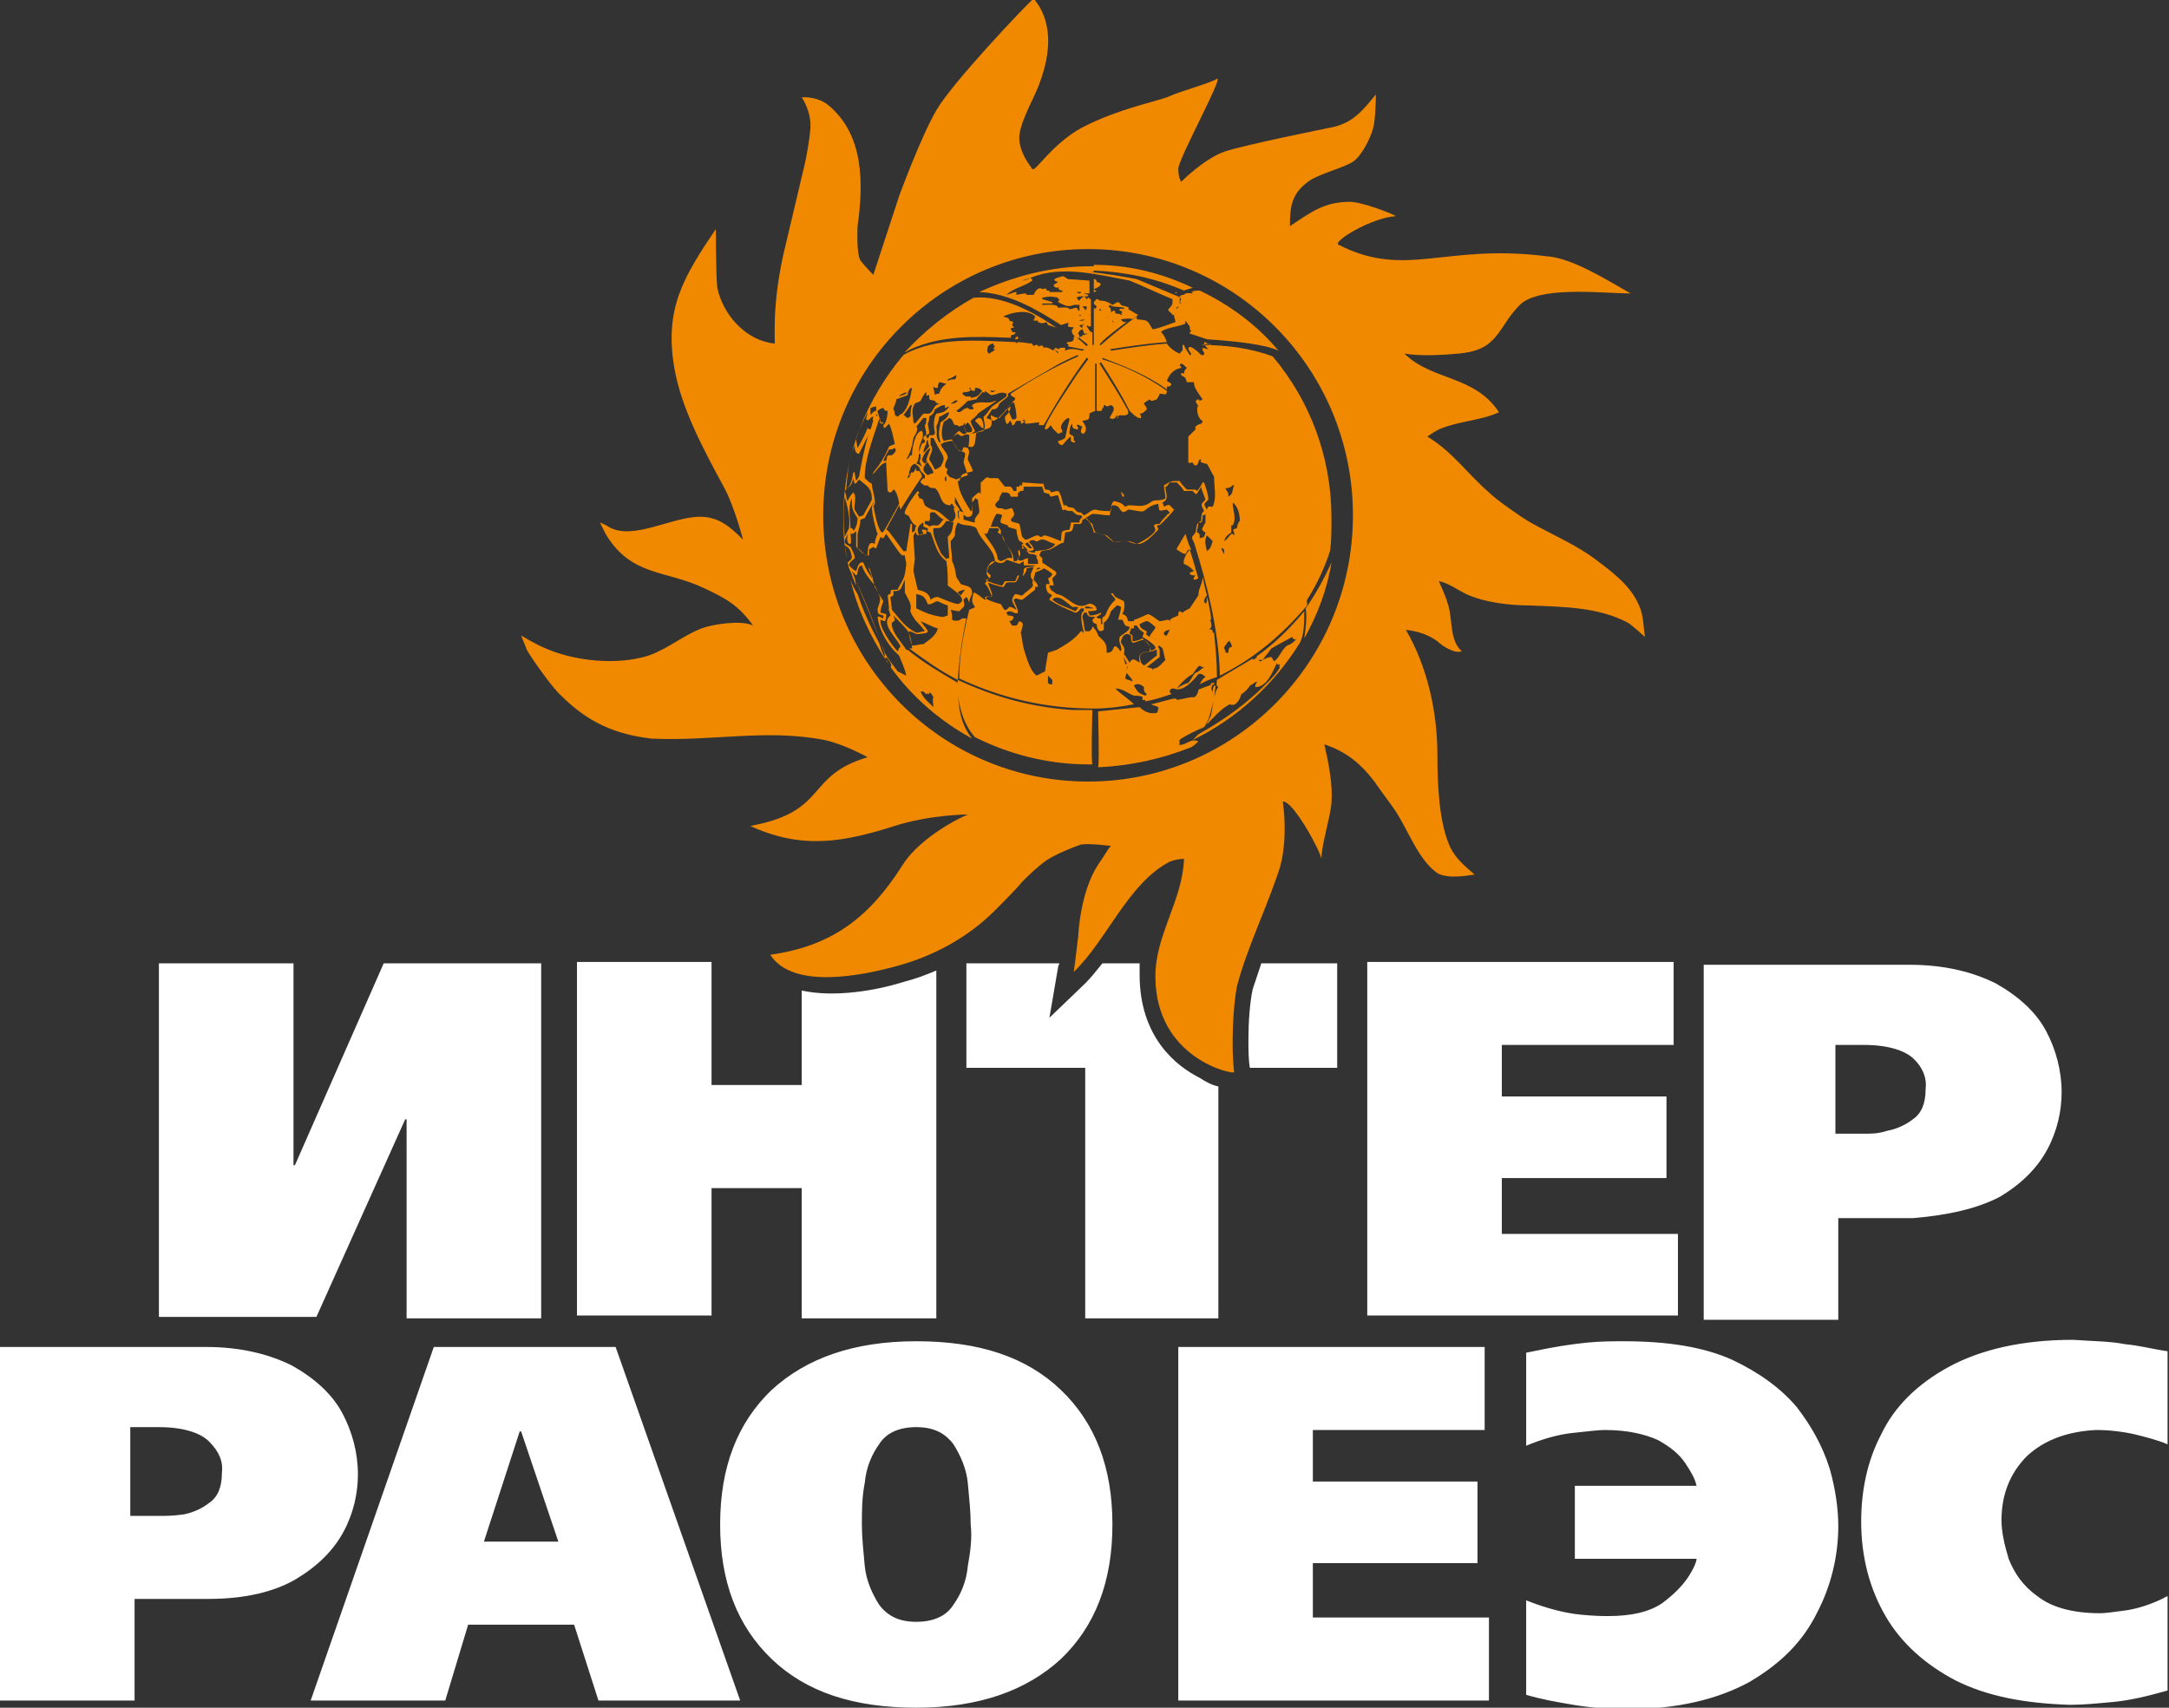 <?xml version="1.0" encoding="UTF-8"?> <svg xmlns="http://www.w3.org/2000/svg" xmlns:xlink="http://www.w3.org/1999/xlink" version="1.1" id="Layer_1" x="0px" y="0px" viewBox="0 0 151.5 119.3" style="enable-background:new 0 0 151.5 119.3;" xml:space="preserve"><rect x="0" y="0" width="151.5" height="119.3" fill="#333333" stroke="none"/> <style type="text/css"> .st0{clip-path:url(#SVGID_00000116233761421387912840000011550480536170932404_);fill:#FFFFFF;} .st1{clip-path:url(#SVGID_00000116233761421387912840000011550480536170932404_);fill:#F08900;} </style> <g> <defs> <rect id="SVGID_1_" width="151.5" height="119.3"></rect> </defs> <clipPath id="SVGID_00000092450650177795407930000004483241469027579799_"> <use xlink:href="#SVGID_1_" style="overflow:visible;"></use> </clipPath> <path style="clip-path:url(#SVGID_00000092450650177795407930000004483241469027579799_);fill:#FFFFFF;" d="M67.6,109.4 c-0.1,1.1-0.5,2-1,2.7c-0.5,0.8-1.4,1.2-2.6,1.2c-1.2,0-2-0.4-2.6-1.2c-0.5-0.8-0.9-1.7-1-2.7c-0.1-1.1-0.2-2-0.2-2.9 c0-0.9,0-1.9,0.2-2.9c0.1-1.1,0.5-2,1-2.7c0.5-0.8,1.4-1.2,2.6-1.2c1.2,0,2,0.4,2.6,1.2c0.5,0.8,0.9,1.7,1,2.7 c0.1,1.1,0.2,2,0.2,2.9C67.9,107.4,67.8,108.3,67.6,109.4 M74.1,97.1c-2.4-2.3-5.7-3.4-10.1-3.4c-4.4,0-7.7,1.2-10.1,3.4 c-2.4,2.3-3.6,5.4-3.6,9.4c0,4,1.2,7.1,3.6,9.4c2.4,2.3,5.7,3.4,10.1,3.4c4.4,0,7.7-1.2,10.1-3.4c2.4-2.3,3.6-5.4,3.6-9.4 C77.7,102.5,76.5,99.4,74.1,97.1 M91.7,109.2h11.5v-5.7H91.7v-3.6h12v-5.8H82.3v24.7H104V113H91.7V109.2z M130.3,79.2h-2.1v-6.2h2 c1.7,0,2.9,0.4,3.5,1c0.6,0.6,0.9,1.3,0.8,2.1c0,1-0.3,1.7-0.9,2.1c-0.5,0.4-1.2,0.7-1.8,0.8C131.2,79.2,130.7,79.2,130.3,79.2 M139.7,83.6c1.5-0.9,2.6-2,3.3-3.3c0.7-1.3,1-2.7,1-4c0-1.5-0.4-3-1.1-4.3c-0.7-1.3-1.9-2.4-3.5-3.3c-1.6-0.8-3.6-1.3-6-1.3h-14.4 v24.8h9.4v-7.1h5.2C136.1,84.9,138.2,84.4,139.7,83.6 M148.5,112.5c-0.8,0.1-1.4,0.2-1.8,0.2c-1.9,0-3.4-0.4-4.4-1.2 c-1-0.7-1.6-1.6-2-2.6c-0.3-1-0.5-1.9-0.5-2.7c0-1.8,0.6-3.3,1.8-4.5c1.2-1.1,2.8-1.7,4.8-1.8c0.9,0,1.8,0.1,2.7,0.3 c0.8,0.2,1.6,0.4,2.3,0.7v-6.5l-0.6-0.1c-0.6-0.1-1.4-0.3-2.4-0.4c-1-0.2-2.2-0.2-3.6-0.3c-3.6,0-6.5,0.7-8.7,1.9 c-2.2,1.2-3.8,2.8-4.7,4.7c-1,1.9-1.4,4-1.4,6.1c0,2.5,0.6,4.7,1.7,6.6c1.1,1.9,2.8,3.4,4.9,4.5c2.2,1.1,4.8,1.6,8,1.7 c0.9,0,1.9-0.1,3-0.2c1.1-0.1,2.4-0.4,3.8-0.8v-6.6C150.3,112.1,149.2,112.4,148.5,112.5 M33.8,107.7l2.5-7.7h0.1l2.6,7.7H33.8z M30.3,94.1l-8.6,24.7h9.4l1.6-5.3h7.4l1.7,5.3h9.9L43,94.1H30.3z M125.5,98.3c-1.1-1.3-2.6-2.4-4.5-3.3c-2-0.9-4.5-1.3-7.6-1.3 c-0.7,0-1.6,0-2.6,0.1c-1,0.1-2.3,0.3-3.7,0.6l-0.5,0.1v6.5c1.2-0.5,2.3-0.8,3.3-0.9c1-0.1,1.7-0.2,2.2-0.2c1.6,0,2.8,0.3,3.7,0.7 c0.9,0.5,1.5,1,1.9,1.6c0.4,0.6,0.7,1.1,0.8,1.6H110v5.1h8.5c0,0.2-0.2,0.7-0.6,1.3s-1,1.2-1.8,1.8c-0.9,0.6-2.1,0.9-3.8,0.9 c-0.2,0-0.9,0-1.9-0.1c-1-0.1-2.3-0.4-3.8-1v6.6c1,0.3,2.1,0.5,3.3,0.7c1.2,0.2,2.5,0.3,3.8,0.3c3.5,0,6.3-0.7,8.5-1.9 c2.2-1.3,3.7-2.8,4.7-4.8c1-1.9,1.5-4,1.5-6.1c0-1.2-0.2-2.6-0.6-4C127.3,101,126.5,99.6,125.5,98.3 M15.5,102.9 c0,1-0.3,1.7-0.9,2.1c-0.5,0.4-1.2,0.7-1.8,0.8c-0.7,0.1-1.2,0.1-1.6,0.1H9.1v-6.2h2c1.7,0,2.9,0.4,3.5,1 C15.3,101.4,15.6,102.1,15.5,102.9 M24,107c0.7-1.3,1-2.7,1-4c0-1.5-0.4-3-1.1-4.3c-0.7-1.3-1.9-2.4-3.5-3.3 c-1.6-0.8-3.6-1.3-6-1.3H0v24.7h9.4v-7.1h5.2c2.5,0,4.6-0.5,6.1-1.4C22.2,109.4,23.3,108.3,24,107 M49.7,83H56v9.1h9.4V67.8 c-0.7,0.3-1.5,0.6-2.3,0.8c-1.9,0.6-4.8,1.1-7.1,0.6v6.6h-6.3v-8.6h-9.4v24.7h9.4V83z M117.2,86.2h-12.3v-3.9h11.5v-5.7h-11.5v-3.6 h12v-5.8H95.5v24.7h21.7V86.2z M75.7,92.1h9.4V75.9c-0.5-0.1-1-0.4-1.3-0.6c-1.6-0.8-4.2-2.8-4.2-7.2c0-0.3,0-0.5,0-0.8h-2.6 c-0.4,0.5-0.8,1-1.2,1.4l-2.5,2.4l0.6-3.5c0,0,0-0.1,0.1-0.3h-6.5v7.3h8.3V92.1z M28.3,78.2h0.1v13.9h9.4V67.3h-11l-6.2,14.1h-0.1 V67.3h-9.4v24.7h11L28.3,78.2z M93.4,74.6v-7.3h-5.3c-0.2,0.6-0.4,1.2-0.6,1.8c-0.2,0.9-0.3,2.3-0.3,3.5c0,0.7,0,1.4,0.1,2H93.4z"></path> <path style="clip-path:url(#SVGID_00000092450650177795407930000004483241469027579799_);fill:#F08900;" d="M83.2,38.3 C83.2,38.3,83.2,38.3,83.2,38.3C83.2,38.3,83.2,38.3,83.2,38.3L83.2,38.3 M84.6,44.3c0-0.1,0-0.2,0-0.4 C84.5,44,84.5,44.1,84.6,44.3 M82.8,37.3c-0.2,0.3-0.4,0.7-0.6,1c0,0,0,0.1,0,0.1c0.2,0.1,0.4,0.3,0.6,0.3c0.1-0.1,0.1-0.2,0.2-0.3 c0.1,0,0.1,0,0.2,0C83,38,82.9,37.6,82.8,37.3C82.8,37.2,82.8,37.3,82.8,37.3 M89.9,45.1c-0.4,0.3-0.5,0.8-0.9,1.1 c-0.1-0.1-0.1-0.2-0.2-0.3c-0.2,0-0.4,0.1-0.6,0.2c0.2-0.3,0.4-0.5,0.6-0.8c0.2-0.1,1.4-0.8,1.5-0.8c0,0,0,0,0,0.1 c0.1,0.1,0.2,0.1,0.3,0C90.3,44.9,90.2,45,89.9,45.1 M88,46.2c-0.1-0.1-0.1-0.1-0.1-0.1c0.1,0,0.1,0,0.3,0 C88.1,46.2,88,46.2,88,46.2 M87.6,46.4C87.6,46.4,87.6,46.4,87.6,46.4C87.7,46.4,87.6,46.4,87.6,46.4 M91.1,42.7 c-1,1.2-2.1,2.3-3.4,3.2c0,0,0,0,0.1-0.1c0,0,0,0,0,0.1c-0.1,0.1-0.1,0.1-0.3,0.2c0,0,0,0,0-0.1c-0.8,0.5-1.7,1-2.5,1.5 c0,0.2-0.1,0.4,0.1,0.5c-0.3,0.3-0.4,1.4-0.5,1.9c0,0.1-0.3,0.6-0.3,0.7c0.5-0.5,1-1.1,1.6-1.4c0.4,0.2,0.7-0.3,0.8-0.7 c0.2-0.1,0.5-0.4,0.6-0.6c0.2-0.1,0.3-0.2,0.5-0.3c0,0.1-0.2,0.3-0.1,0.4c0.8,0,1.2-1.1,1.5-1.7c0,0.1,0,0.2,0.2,0.1 c0,0.1-0.1,0.2,0,0.2c-0.2,0.5-1.1,1.3-1.5,1.7c-1.3,1.2-2.6,2.1-4.2,3c-0.1,0.1-0.3,0.3-0.4,0.4c3.1-1.5,5.7-3.9,7.5-6.8 C91.1,44.3,91.1,43.5,91.1,42.7C91.1,42.7,91.1,42.7,91.1,42.7 M91.1,44.6c0.9-1.6,1.6-3.4,1.9-5.3c-0.5,1.1-1.1,2.2-1.8,3.2 C91.3,43.2,91.2,43.9,91.1,44.6 M61.9,46.1c0.1,0.1,0.1,0.2,0.2,0.3c0,0,0,0,0,0C62,46.3,61.9,46.2,61.9,46.1 C61.9,46.1,61.9,46.1,61.9,46.1 M76.6,19.7c0-0.1,0-0.1-0.1-0.2c0,0-0.1,0-0.1,0v0.7C76.7,20.1,77.2,19.8,76.6,19.7 M78.3,34.4 c0,0.1,0.1,0.2,0.1,0.3c0,0,0.1,0,0.1,0c0,0,0-0.1,0-0.1l0,0c0-0.1,0-0.1-0.1-0.1C78.4,34.4,78.4,34.4,78.3,34.4 M76.4,20.4 c0.1,0,0.1,0,0.2-0.1c-0.1,0-0.1,0-0.2-0.1V20.4z M84.4,29.1C84.4,29.1,84.4,29.1,84.4,29.1c-0.2-0.5-0.3-0.9-0.7-1.2 c-0.4,0.1,0,0.4,0.1,0.6c0,0,0,0-0.2-0.1C83.9,28.6,84.1,28.9,84.4,29.1 M76,22C76.1,22,76.1,22,76,22C76.1,22,76.1,22.1,76,22 C76.1,22.1,76.1,22.1,76,22C76.1,22.1,76.1,22.1,76,22 M77.4,22.2C77.3,22.3,77.3,22.3,77.4,22.2L77.4,22.2 C77.3,22.3,77.3,22.3,77.4,22.2C77.3,22.3,77.3,22.2,77.4,22.2 M77.8,22.5C77.8,22.5,77.7,22.5,77.8,22.5c-0.1,0-0.1,0-0.1-0.1 C77.7,22.4,77.7,22.4,77.8,22.5C77.8,22.4,77.8,22.5,77.8,22.5 M78.4,21.8C78.3,21.8,78.3,21.8,78.4,21.8l-0.1,0.1c0,0,0,0,0.1,0.1 c0,0,0,0-0.1,0c-0.1-0.1-0.3-0.1-0.4-0.1c0-0.1,0-0.2-0.1-0.2c-0.1,0-0.1,0.1-0.2,0.1c0-0.2,0-0.3-0.2-0.4c0,0,0,0,0,0 c0,0,0.1,0,0.1-0.1c0.3,0.2,0.7,0.1,1,0.2c0,0,0,0.1,0.1,0.1c-0.1,0-0.3-0.1-0.4,0c0,0,0,0.1,0,0.1C78.2,21.7,78.3,21.7,78.4,21.8 M76.8,21.6c0,0,0.1,0,0.1,0c0,0,0,0,0,0.1c0,0-0.1,0-0.1,0C76.8,21.7,76.8,21.6,76.8,21.6 M76.9,24.1c0,0,0,0-0.1,0 c0-0.2,1.7-1.5,1.9-1.6c-0.2,0-0.3,0-0.4-0.2c0.2,0,0.6-0.1,0.8,0c0.4-0.3,0.4-0.3,0.4-0.3c-0.2-0.1-0.5-0.3-0.7-0.4 c0.2-0.2-0.4-0.2-0.5-0.3c-0.2-0.3-0.2-0.2-0.6,0c-0.3-0.2-0.5-0.3-0.9-0.3c0,0,0,0,0,0c-0.2-0.2-0.2-0.1-0.4,0.1 c0,0.2,0.1,0.2,0.2,0.3c0,0.1-0.1,0.1-0.1,0.2c0,0-0.1-0.1-0.1-0.1c0,0.9,0,1.8,0,2.6h-0.1c0-0.3,0-0.6,0-0.9c0,0,0,0-0.1,0 C76,23,76,22.9,75.9,22.8c0,0,0,0,0.1-0.1c0,0,0,0.1,0,0.1c0.1,0,0.1,0,0.2,0c0-0.3,0-0.3,0-1.9c-0.1,0-0.1-0.1-0.2-0.1 c0,0-0.1,0.1-0.1,0.1c-0.1-0.1-0.1-0.2-0.2-0.2c0.1,0,0.2,0,0.3,0c0,0,0,0,0-0.1c0,0,0,0-0.3-0.1c0.1,0,0.3,0,0.4,0 c0-0.3,0-0.6,0-0.9c-1.4-0.1-1.4-0.1-1.5-0.1c-0.3-0.2-0.3-0.2-0.4-0.2c-0.3,0.1-0.9,0.2-0.3,0.4c-0.1,0.1-0.2,0.1-0.3,0.2 c0,0.2,0.2,0.2,0.4,0.2v0c-0.2,0.1,0.1,0.2,0.2,0.2c0,0,0,0.1,0,0.1c-0.3,0-0.6,0-0.9,0c0,0,0-0.1,0-0.1c0,0-0.1,0-0.2,0v-0.1 c-0.1-0.1-0.2,0-0.3,0c-0.2-0.2-0.5,0.1-0.6,0.4c-0.2,0-0.3,0-0.5,0c0,0,0-0.1-0.1-0.1c-0.2,0-0.5,0.1-0.7,0.1c0,0,0.1,0,0.1-0.1 v-0.1c0,0,0,0-0.1,0c-0.6,0.2-0.6,0.2-0.6,0.2c0.5-0.5,1.3-0.6,1.8-1v-0.1c0,0-0.1,0-0.1-0.1c2.2-0.9,4.7-0.2,6.9,0.2 c1,0.4,2,0.9,3,1.3c0,0.4,0,0.4-0.3,0.7c0,0.2,0.2,0.2,0.3,0.4c0,0,0.1,0,0.1,0c0,0.2,0.1,0.3,0.1,0.5c-0.3,0.1-1.3,0.5-1.6,0.5 c-0.4-0.7-0.3-0.6-1.1-0.7c0-0.1,0-0.1,0-0.2C78.7,22.6,77.8,23.3,76.9,24.1 M76.7,22.7C76.7,22.7,76.7,22.7,76.7,22.7 C76.7,22.7,76.7,22.7,76.7,22.7C76.8,22.7,76.7,22.7,76.7,22.7 M75.8,21.7c0-0.1-0.1-0.2-0.2-0.3c0.1,0,0.1,0,0.3,0 c0,0.1,0,0.2,0,0.2C75.9,21.6,75.8,21.6,75.8,21.7 M75.6,22.4C75.6,22.4,75.6,22.4,75.6,22.4c-0.1,0-0.2,0-0.2,0 C75.5,22.3,76,22.3,75.6,22.4 M75.7,22L75.7,22c-0.2,0-0.2,0-0.3,0.1c0,0,0,0,0-0.1H75.7z M75.2,20.4c0.1,0,0.2,0,0.3,0 c0,0,0,0.1-0.1,0.1C75.4,20.5,75.3,20.5,75.2,20.4 M75.7,20.7c-0.1,0.1-0.3,0.2-0.3,0.3c-0.1,0-0.1-0.1-0.2-0.2 C75.3,20.7,75.5,20.7,75.7,20.7 M75.2,21.5c-0.2,0-0.3,0.1-0.5,0.1c-0.1-0.2-0.6-0.1-0.8-0.1c0-0.3-0.9-0.2-1.1-0.2v-0.1 c0.2,0,0.4,0,0.7,0c0,0,0,0,0-0.1c0,0,0,0-0.7-0.2c0,0,0,0,0-0.1c0.4-0.1,0.7-0.1,1.1,0c0,0,0,0,0,0.1c0,0,0,0,0.1,0 c0,0.1-0.1,0.1-0.1,0.2c0.4,0.2,0.7,0.4,1.1,0.2c0.3,0,0.3,0,0.4,0c0,0.1,0,0.2,0,0.4c-0.1,0-0.1,0-0.1,0 C75.3,21.6,75.3,21.6,75.2,21.5 M70,20.5C70,20.4,70,20.4,70,20.5C70,20.4,70,20.4,70,20.5C70,20.4,70,20.4,70,20.5 M72,19.4 c-0.2,0.1-0.4,0.2-0.6,0.2C72,19.4,72,19.4,72,19.4 M82.3,21.5c-0.1,0-0.1,0-0.1,0.1c-0.1-0.1,0-0.1,0.1-0.2 C82.3,21.4,82.3,21.4,82.3,21.5 M82.5,20.9C82.4,20.9,82.4,20.9,82.5,20.9c-0.1,0.2-0.1,0.2,0,0.3c0,0,0,0-0.1,0c0-0.1,0-0.3,0-0.4 C82.3,20.7,82.3,20.7,82.5,20.9 M75.3,24.9c-1.6,0.7-3.2,1.6-4.7,2.6c0,0,0,0,0,0.1c0.1,0.1,0.1,0.1,0.3,0.2c0,0,0,0.1,0,0.1 c-0.4,0.4-1.1,1.4-1.5,1.5c0,0,0,0-0.5-0.2c0,0,0,0,0.4-0.6c0.3,0,0.4-0.1,0.5-0.4c0.2-0.2,0.4-0.3,0.6-0.5c0-0.1,0-0.2,0-0.2 c1.2-0.7,2.4-1.4,3.6-2.1c0.2-0.1,1.2-0.6,1.3-0.6C75.3,24.8,75.3,24.9,75.3,24.9 M73.3,26.2C73.2,26.2,73.2,26.2,73.3,26.2 L73.3,26.2C73.2,26.2,73.3,26.2,73.3,26.2C73.3,26.2,73.3,26.2,73.3,26.2 M71.4,29.4c0,0,0.1-0.1,0.1-0.1c0,0,0,0,0.1,0.1 C71.5,29.4,71.5,29.4,71.4,29.4 M70.7,29.3c-0.1-0.2-0.2-0.5-0.3-0.7c0,0-0.1,0-0.1,0c0.1-0.2,0.3-0.4,0.5-0.5 c0.1,0.1,0.2,0.8,0.2,1.1C70.9,29.3,70.9,29.3,70.7,29.3 M68.7,29.1c0,0.4,0.2,0.6,0,1c-0.3,0.1-0.5,0.1-0.8,0.2 c0-0.1,0.2-0.1,0.2-0.2c-0.1-0.2-0.3-0.5-0.3-0.7c0.2-0.2,0.4-0.3,0.5-0.5c0.4-0.3,0.9-0.6,1.3-0.9c0,0,0,0,0,0c0,0-0.1,0-0.1,0 c-0.5,0.3-1.1-0.1-1.6,0.3c0,0.1,0,0.1,0.1,0.2c0,0,0,0.1-0.1,0.1c-0.1,0-0.2,0-0.3-0.1c-0.4,0-0.5,0.5-0.8,0.2 c0.3-0.2,0.6-0.5,0.8-0.7c0.2,0,0.4-0.1,0.6-0.1c0.1-0.2,0.3-0.3,0.4-0.5c0.2,0,0.2,0.1,0.2-0.1c0.1,0.1,0.3,0.2,0.4,0.3 c0.5,0,0.6-0.3,1.1-0.1c0,0.1,0,0.1,0,0.2c-0.3,0.2-0.7,0.5-1,0.7C69.1,28.6,68.9,29,68.7,29.1 M67.7,30.2c-0.1,0-0.1,0-0.2,0 c-0.1-0.1-0.2-0.5-0.2-0.6c0,0,0.1,0,0.1-0.1c0,0.1,0,0.1,0,0.2c0.1-0.1,0.1-0.1,0.2-0.2c0.1,0.1,0.3,0.4,0.3,0.5 C67.9,30.2,67.8,30.2,67.7,30.2 M67.6,31.3c-0.3-0.1-0.3-0.1-0.4,0.2h-0.1c-0.3-0.1-0.5-0.5-0.6-0.8c0.1-0.2,0.2-0.3,0.4-0.4 c0.4,0.4,0.4-0.1,0.8,0.1C67.7,30.5,67.7,31.2,67.6,31.3 M67.6,33.2c-0.3,0.1-0.6,0.2-0.8,0.3c-0.2-0.1-0.3-0.1-0.5-0.2 c-0.1-0.2-0.3-0.2-0.1-0.5c-0.1-0.1-0.1-0.1-0.2-0.2c0-0.2,0.1-0.4,0.2-0.6c0-0.4-0.4-0.6-0.5-1c0.1,0,0.2,0,0.2-0.1 c0.2,0,0.4-0.1,0.6-0.1c0.4,0.6,0.4,0.6,0.5,0.7c0.6,0.1,0.4,0.2,0.3,0.8C67.5,32.9,67.5,32.9,67.6,33.2 M67.3,35.8 c0,0-0.2-0.1-0.3-0.1c-0.1,0.1,0,0.4,0,0.6c-0.1-0.1-0.1-0.4-0.1-0.6c0.4,0-0.3-0.5-0.2-0.7c0-0.1,0-0.2,0-0.3 C66.9,35.1,67.1,35.5,67.3,35.8 M67.5,36.1c0.6,0.1,0.4-0.5,0.4-1c0.1-0.1,0.2-0.2,0.2-0.3c0.1,0,0.1,0.1,0.2,0.1 c0.1,0.7,0.1,0.7,0.1,0.9c-0.1,0.2-0.4,0.4-0.3,0.7h0c-0.1,0-0.1,0-0.8-0.2v-0.4C67.3,36,67.4,36,67.5,36.1 M68.9,37.3 c0.1-0.1,0.1-0.1,0.2-0.4c0.2,0,0.4,0,0.6,0c0.2,0.2,0,0.1,0,0.3c0.1,0.1,0.2,0.1,0.3,0.2c0.1,0.6,0.7,1,0.7,1.6 c-0.4-0.1-0.4,0.1-0.8,0.2c-0.1,0-0.1-0.1-0.2-0.1c-0.1-0.8-0.6-1.2-1-1.9C68.6,37.2,68.8,37.3,68.9,37.3 M69.6,35.9 c0.1,0,0.3,0,0.4,0.1c-0.2,0.6-0.2,0.5,0.4,0.7c0,0,0,0.1,0,0.1c0.2,0.1,0.4,0.1,0.6,0.2c0,0.3,0.1,0.6,0.2,0.8 c0.1,0,0.2,0.1,0.3,0.2c-0.2,0-0.1,0.1-0.1,0.3c-0.4,0.2-0.3,0.2-0.2,0.6c-0.1,0.1-0.1,0.2-0.2,0.3c0,0-0.1,0-0.1,0 c0,0-0.1,0-0.1,0c0-0.6-0.3-0.8-0.6-1.3c-0.1-0.3-0.1-0.4-0.3-0.6c0-0.2,0.1-0.2-0.2-0.5c-0.2,0-0.3,0-0.5,0 C69.3,36.5,69.4,36.2,69.6,35.9 M69.8,34.9c0-0.2,0.1-0.3,0.2-0.5c0.4,0,0.5,0,0.6,0.3c0.1,0,0.4,0,0.5,0c0-0.1,0-0.2,0-0.3 c0,0,0.1,0,0.1,0c0,0,0-0.1,0.1-0.1c0.2,0,0.2,0,0.2-0.3c0.4,0,0.9,0,1.3,0c0,0.1,0.1,0.2,0.1,0.4c0.1,0,0.2,0.1,0.4,0.1 c0,0.1,0,0.1,0.1,0.2c0.4-0.1,0.4-0.1,0.5-0.1c0.1,0.3,0.2,0.7,0.3,1c0.1,0.1,0.1,0,0.2,0c0.1,0.1,0.3,0.1,0.5,0.1 c0.2,0.2,0.3,0.3,0.6,0.3c0,0,0.1,0.1,0.1,0.1c-0.1,0.2-0.2,0.1-0.2,0.4c-0.2,0-0.4,0-0.6,0c0,0.1,0,0.1-0.1,0.5 c-0.7,0.1-0.5,0.1-0.6,0.8h0c-0.3-0.1-0.9-0.4-1.2-0.4c-0.2,0.2-0.2,0.1-0.4,0c-0.3,0-0.6,0.3-0.9,0.3c-0.1-0.1-0.1-0.1-0.2-0.2 c-0.1-0.3-0.1-0.6-0.2-0.9c-0.2-0.1-0.6-0.1-0.6-0.3c0.3-0.4,0.3-0.3,0.1-0.8c-0.2,0-0.3,0.1-0.5,0.1c-0.2-0.1-0.3-0.1-0.5-0.1 C69.4,35.3,69.5,35.2,69.8,34.9 M71.6,38C71.6,38,71.6,38,71.6,38c0.1-0.1,0.2-0.1,0.2-0.1c0.1,0.1,0.2,0.3,0.3,0.4 c-0.1,0-0.1,0-0.2,0C71.8,38.2,71.7,38.1,71.6,38 M73.1,38.4c-0.7,0.1-0.7,0.1-0.8,0.1c0,0,0,0,0,0.1h-0.1c-0.3,0-0.7-0.2-0.8-0.5 c0.1,0,0.4,0.3,0.4,0.4c0.1,0,0.3,0,0.4-0.1c0-0.2-0.2-0.4-0.3-0.5c0,0,0,0,0-0.1c0.5-0.2,0.3,0.1,0.6,0c0.4-0.3,0.7,0.1,1.2,0.2 c0,0,0,0,0,0C73.6,38.2,73.4,38.3,73.1,38.4 M72.5,39.4c-0.2,0-0.4,0-0.7,0c0-0.1,0-0.3,0-0.4c-0.3,0-0.4,0.3-0.7,0.1 c0.2-0.4,0.2-0.3,0.1-0.7c0.4-0.2,0.4,0,0.7,0.3c0.2,0,0.3,0,0.5,0.1c0,0.1,0,0.1,0,0.2C72.5,39.1,72.5,39.2,72.5,39.4 M72.7,39.7 c0,0,0,0-0.3,0.1C72.4,39.7,72.5,39.6,72.7,39.7C72.6,39.6,72.6,39.7,72.7,39.7 M72.9,39.7c0.2,0.1,0.4,0.2,0.6,0.4 c0,0.1-0.2,0.3-0.3,0.3c0.1,0.3,0.1,0.3,0.1,0.4h-0.2c-0.1,0.1,0,0.5,0.1,0.6c0.3,0.2,0.3,0.2,0.3,0.2c-0.1,0.1-0.2,0.2-0.2,0.3 c0.6,0.4,1.1,0.6,1.8,0.9c0.2,0,0.3-0.2,0.4-0.3c0.1,0,0.1,0,0.2,0c0,0.1,0,0.1,0,0.2c-0.4,0.1,0,1.4,0,1.5c-0.1,0-0.1-0.1-0.1-0.1 h-0.1c-0.5,0.6-1,0.9-1.7,1.3c-0.6,0.2-0.6,0.2-0.6,0.2C73,46.8,73,46.8,73,46.9c-0.2,0.1-0.4,0.2-0.6,0.3 c-0.5-0.4-0.7-1.3-0.9-1.9c-0.1-0.4-0.1-0.7-0.2-1.1c0.1-0.4,0.3-0.7-0.1-0.8c-0.1,0.1-0.1,0.2-0.2,0.3c-0.1,0-0.2,0-0.3,0 c-0.1-0.1-0.1-0.2-0.2-0.3c0.1,0,0.3-0.1,0.3-0.3c-0.1-0.1-0.3-0.1-0.4-0.1c0-0.1-0.1-0.1-0.1-0.2c0.3-0.3,0.6,0.2,0.8,0 c0-0.3-0.2-0.6-0.3-0.9c0.2-0.2,0.3,0,0.6,0c0.3-0.2,0.6-0.5,0.9-0.7c0-0.1,0-0.2,0-0.2c0.2,0,0.2,0,0.2,0c0-0.2-0.2-0.4-0.3-0.5 c0-0.2,0.1-0.3,0.1-0.5C72.8,39.8,72.8,39.8,72.9,39.7C72.9,39.8,72.9,39.7,72.9,39.7 M74.9,42.4c0.1,0,0.3,0,0.4,0 c0,0.1-0.1,0.2-0.2,0.3c-0.6-0.3-1.1-0.4-1.6-0.8C73.9,41.4,74.6,42.2,74.9,42.4 M73.5,47.8c-0.1,0-0.2,0-0.2,0 c0,0-0.1-0.1-0.1-0.1c0-0.4,0-0.4,0-0.5c0.1,0.1,0.2,0.2,0.3,0.3C73.5,47.6,73.5,47.7,73.5,47.8 M69.9,42.2 c-0.4-0.1-0.7-0.2-1.1-0.4c0-0.3,0.5,0.1,0.5-0.3c-0.1-0.3-0.1-0.3-0.3-0.8c0.3,0.1,0.8,0.3,1.1,0.3c0.1-0.1,0.1-0.2,0.2-0.3 c0.7-0.1,0.6,0.2,0.9-0.5c0.1,0,0.2,0,0.3,0c0.1-0.2,0.2-0.2,0.2-0.5c0.7-0.1,0.5-0.2,0.3,0.4c0,0.1,0,0.1,0,0.2 c0,0.1,0.3,0.4,0.3,0.4c-0.1,0-0.1-0.2-0.2-0.1c0,0.1,0.1,0.3,0,0.4c-0.2,0.2-0.5,0.4-0.7,0.6c-0.2,0-0.3-0.1-0.5-0.1 c-0.4,0.5-0.1,0.6,0.1,1.1h0c-0.2-0.1-0.3-0.2-0.5-0.2c-0.1,0.1-0.1,0.1-0.2,0.2C70.1,42.7,70,42.3,69.9,42.2 M69.2,40.2 c-0.1-0.1-0.2-0.2-0.3-0.3c0.1-0.3,0.2-0.7,0.6-0.7c0.3,0.2,0.6,0.2,0.8-0.1c0.3,0.1,0.6,0.2,0.9,0.3c0.1-0.1,0.2-0.1,0.3-0.2 c0,0.3,0,0.3,0.1,0.3c0.1,0,0.1,0,0.7,0c-0.2,0.2-0.7,0-0.8,0.3c0,0.2,0,0.3-0.1,0.4h-0.3c-0.1,0.1-0.1,0.3-0.2,0.4 c-0.5,0-0.5,0-0.7,0c-0.1,0.1-0.1,0.2-0.2,0.3c0,0,0,0-0.1,0c-0.4-0.1-0.7-0.2-1.1-0.4C69,40.5,69.2,40.4,69.2,40.2 M66.5,33.9 c0,0.2,0.1,0.3,0.1,0.5C66.6,34.2,66.5,34,66.5,33.9 M66,33.3h0.1v0.3h0c0,0-0.1,0-0.1,0C66,33.5,66,33.4,66,33.3 M66.5,36.5 c-0.5-0.3-0.9-0.9-1.4-0.9c-0.2-0.1-0.4-0.2-0.5-0.3c-0.2-0.4,0-0.4-0.4-0.5c0-0.1-0.1-0.2-0.1-0.3c0,0,0,0,0.1,0 c0-0.1,0-0.1-0.1-0.2h0c-0.1,0.1-1,1.3-0.9,1.6c0.1,0.1,0.3,0.1,0.3,0.2c0.1,0.2,0.3,0.6,0.5,0.6c0,0,0,0-0.1,0.3 c0.1,0.3,0.1,0.3,0.2,0.4c0.2,0,0.4-0.1,0.6-0.1c0-0.1,0-0.1,0-0.2c0.1,0,0.2,0.1,0.3,0.1c0.3,0.7,0.4,1.5,1.1,2 c0.1,0.6,0.1,1.2,0.1,1.7c0.2,0.2,1.6,1,0.7,1.3c-0.5-0.1-0.9-0.3-1.4-0.5c-0.2,0-0.4,0.1-0.5,0.2c-0.1-0.5-0.5-0.6-0.9-0.7 c-0.1-0.4-0.2-0.9-0.3-1.3c0-0.2,0.1-0.7,0.1-0.9c-0.1-1.4-0.1-1.4-0.1-1.6c0.1-0.1,0.1-0.2,0.2-0.3c-0.1-0.1-0.2,0.1-0.3,0.1 c0-0.4,0-0.4,0-0.6h-0.1c-0.1,0.6-0.2,1.3-0.3,1.9c-0.1,0-0.1,0-0.2,0C62,37,62,37,61.9,37c0.3-0.6,0.6-1.1,0.9-1.7 c0.1,0.3,0.1,0.3,0.1,0.3c0.5-0.8,1-1.6,1.5-2.3c0-0.1-0.1-0.3-0.2-0.4c-0.1,0-0.1,0-0.2,0c0-0.1,0-0.2,0-0.2H64 c-0.1,0.1-0.1,0.2-0.2,0.3c-0.2,0-0.2,0-0.2,0.2c0,0,0,0-0.1,0c0-0.1,0-0.2,0-0.2c0.1-0.3,0.1-0.5,0.4-0.6c0.3,0.2,0.3,0.2,0.4,0.5 c0.1,0.1,0.2,0.2,0.3,0.3c0,0.1,0,0.2,0,0.3c0,0,0-0.1-0.1-0.1c-0.2,0.2-0.2,0.2-0.2,0.3c0.1,0.1,0.3,0.3,0.5,0.2 c0.1,0.2,0.3,0.2,0.5,0.2c0.5,0.4,0.3,1.2,1.1,1.2c0-0.1,0-0.1,0.1-0.1c0.1,0.1,0.1,0.2,0.2,0.3c0,0,0,0-0.1,0 C66.8,36.1,66.8,36.1,66.5,36.5 M64.7,36.2C64.7,36.2,64.8,36.2,64.7,36.2C64.8,36.2,64.8,36.2,64.7,36.2L64.7,36.2 C64.7,36.3,64.7,36.3,64.7,36.2 M64.6,36.6c0-0.1,0-0.1,0-0.2c0.1,0,0.2,0,0.3,0c0.2-0.3-0.2-0.7,0.4-0.6c0.2,0.2,0.4,0.4,0.6,0.5 c0,0,0,0-0.1,0.1c-0.4,0.6-0.4,0.1-0.9,0.4C64.9,36.7,64.8,36.7,64.6,36.6 M64.5,37.3c-0.1,0-0.2,0-0.3,0.1 c-0.2-0.4-0.1-0.7,0.3-0.9c0,0.1,0,0.2,0,0.3c0.1,0,0.2,0.1,0.3,0.1c0,0.1,0,0.1,0,0.2c-0.2-0.1-0.2-0.1-0.4-0.1c0,0,0,0,0,0.1 C64.4,37.1,64.5,37.2,64.5,37.3 M66.2,37.5c0,0.5,0.1,1,0.1,1.5c0,0-0.1,0-0.1,0c-0.1,0-0.1,0-0.1,0.1h0c-0.1-0.2-0.3-0.3-0.4-0.5 c-0.2-0.5-0.6-1.2-0.5-1.7c0.6,0,0.5,0,0.9-0.5c0.2,0,0.3,0,0.5,0.1C66.5,37.1,66.5,37.2,66.2,37.5 M67.4,41.2c0,0-0.3,0.4-0.3,0.4 c-0.1-0.1-0.1-0.1-0.2-0.2C66.9,41.3,67.3,41.2,67.4,41.2 M66.2,43c-0.1,0-0.2,0.1-0.4,0.1c-0.7-0.1-1.2-0.3-1.8-0.6 c0-0.3,0-0.7,0-1c0.5,0.1,0.6,0.2,0.8,0.7c0.2,0.1,0.5-0.2,0.7-0.2c0.2,0.1,0.4,0.2,0.7,0.3C66.2,42.5,66.2,42.7,66.2,43 M64.5,45 c-0.3,0-0.5,0.1-0.8,0.1c-0.1-0.3-0.2-0.6-0.2-1c0.2,0,0.4,0.2,0.6,0.2c1-0.1,0.8-0.1,0.2-0.9c0.3,0.1,0.8,0.4,1.2,0.5 C65.4,44.4,64.9,44.7,64.5,45 M62.3,42.6c-0.1-0.8-0.1-0.8-0.1-0.9c0.3-0.1,0.2-0.2,0.2-0.4c0.6,0,0.5-0.2,0.8-0.8c0,0,0,0,0,0 c0,0.1,0,0.1,0,0.9c0.2,0.4,0.5,0.8,0.4,1.2c-0.1,0.1,0.3,0.7,0.4,0.8c0.2,0.2,0.4,0.4,0.6,0.7c-0.2,0-0.4,0.1-0.6,0.1 C63.2,43.8,62.9,43.3,62.3,42.6 M62.9,45.2c-0.2,0.1-0.1,0.2-0.2,0.3c-0.4-0.4-1.3-1.7-1.2-2.2c0.1,0,0.2,0.1,0.3,0.1 c0.1-0.1,0.1-0.4,0.1-0.5c0,0,0,0-0.4-0.1c0-0.3,0.1-0.5,0.2-0.8c0.3,0.4,0.4,0.6,0.5,1C61.4,43.6,62.8,44.7,62.9,45.2 M63.3,47.2 C63.3,47.2,63.3,47.2,63.3,47.2c-0.2-0.1-0.4-0.2-0.6-0.3c-0.3-0.4-0.7-0.9-0.9-1.3c-0.7-1.9-1.5-3.8-2.3-5.7 c0.1,0.1,0.3,0.3,0.3,0.3c0.2-0.1,0-0.6,0.4-0.7c0.2,0.6,0.5,0.9,0.9,1.4c0.4,0.9,0.5,0.8,0.2,1.6c0,0.4,0,0.4,0.4,0.5 c0,0.1,0,0.1,0,0.2c-0.1,0-0.3-0.2-0.4-0.1c0.1,1,0.8,2.1,1.5,2.7C63,46.3,63.2,46.7,63.3,47.2 M59.3,39.5c0-0.2,0.3-0.4,0.4-0.5 c0-0.3-0.2-0.6-0.3-0.8c-0.6-0.3-0.4-0.4-0.2-0.9c0,0.2-0.1,0.5,0.1,0.7h0.1c0.1-0.1,0-0.7,0-0.9h0c0,0.1,0,0.2,0.1,0.2 c0.1,0,0.2-0.1,0.3-0.2c0,0.4,0,0.7,0,1.1c0.3,0.3,0.5,0.6,0.9,0.6c0,0.3,0,0.5,0,0.8c0.3,0.9,0.3,0.9,0.3,0.9 c-0.3-0.4-0.5-0.7-0.7-1.2c-0.3-0.1-0.4,0.3-0.5,0.6h0C59.6,39.8,59.5,39.7,59.3,39.5 M59.2,39.3c-0.1-0.4-0.1-0.8-0.2-1.2 c0.4,0.2,0.4,0.4,0.5,0.8C59.5,39.1,59.3,39.2,59.2,39.3L59.2,39.3z M59,37.5c-0.1-0.9-0.1-1.9,0-2.8c0.2,0.7,0.4,1.5,0.3,2.2 C59.1,37.3,59.1,37.3,59,37.5 M59.7,31.1c0,0.2,0,0.6,0.3,0.6c0.7-1.4,0.7-1.4,0.7-1.5c0,0,0,0,0,0c-0.3,1-0.5,2-0.7,3.1 c-0.2,0.3-0.2,0.3-0.2,0.3c-0.1-0.5-0.1-0.5-0.1-0.6h-0.1c-0.1,0.5-0.1,0.8-0.5,1.2C59.2,33.1,59.3,32,59.7,31.1 M60.6,28.8 c0,0.2-0.1,0.3-0.1,0.5c0.2,0.2,0.3-0.2,0.5-0.2c0,0.1-0.1,0.2,0,0.3c0,0,0,0,0,0c-0.1,0.2-0.1,0.4-0.2,0.6c-0.1,0-0.2-0.1-0.2-0.1 c-0.2,0.5-0.4,0.9-0.7,1.4c-0.1-0.5-0.1-0.5-0.1-0.7C60,30,60.3,29.4,60.6,28.8 M60.8,28.5c0.1,0,0.2-0.1,0.4-0.1 c0,0.1,0,0.2,0,0.3c-0.2,0-0.3,0.2-0.4,0.3C60.8,28.9,60.8,28.7,60.8,28.5 M61.3,29c0,0-0.1,0.1-0.1,0.1c0-0.1,0-0.2,0-0.2h0 C61.2,28.9,61.2,29,61.3,29 M61.7,29.6c0,0.1,0,0.3,0.1,0.3c0.1-0.1,0.2-0.2,0.3-0.3c0.2,0.4,0.3,1,0.4,1.4 c-0.1,0.1-0.3,0.1-0.4,0.2c-0.3,0.7-0.6,1.2-1.1,1.8c-0.1,0.3-0.1,0.6-0.1,0.8c0,0,0,0,0,0c-0.2-0.1-0.4-0.3-0.5-0.4 c0-1.4,0.6-2.8,1-4.1c0,0,0.1-0.1,0.1-0.1C61.4,29.5,61.4,29.6,61.7,29.6 M61.3,28.7c0.1-0.1,0.3-0.2,0.4-0.2 c0.1,0.2,0.1,0.2,0.3,0.2c0,0.3-0.1,0.9-0.3,1c0-0.2,0-0.2-0.2-0.2C61.5,29.3,61.3,28.9,61.3,28.7 M61.7,32.2 c0.1-0.3,0.3-0.6,0.4-0.8c0.2,0,0.2,0,0.4-0.1c0.2,0.2-0.1,0.4-0.2,0.5c-0.4,0-0.3,0-0.4,0.4C61.9,32.2,61.8,32.2,61.7,32.2 M61.6,37.2c-0.3-0.2-0.5-1.4-0.6-1.9c0.3,0-0.1-1.2-0.1-1.4c0,0,0,0,0,0c0-0.1,0-0.8,0.1-0.8c0.3-0.3,0.5-0.7,0.9-0.8 c0,0.2,0,0.2,0.1,2c0.1,0.1,0.1,0.1,0.2,0.1c0.1,0,0.2-0.2,0.2-0.2c0.2,0,0.4,0.8,0.4,1C61.7,37.2,61.7,37.2,61.6,37.2 M59.9,37.3 c0.1-0.4,0.2-0.7,0.2-1c0.1,0,0.2-0.1,0.3-0.1c0.2-0.4,0.4-0.7,0.6-1.1c0,0,0,0.1,0,0.1c-0.3,0.1,0.2,1.9,0.3,2.1 c-0.1,0.2-0.2,0.5-0.2,0.7c-0.5-0.3-0.5,0.5-0.5,0.8h-0.1c-0.2-0.1-0.4-0.4-0.6-0.5V37.3z M59.5,34.8c0,0.7,0,0.8,0.4,1.4 c0,0.3-0.1,0.7-0.3,0.9c0-0.1,0-0.1-0.1-0.2c0,0,0,0-0.1,0C59.4,36.1,59.2,35.5,59.5,34.8 M59.6,34.4L59.6,34.4 c-0.2,0.2-0.3,0.4-0.4,0.6c0,0,0,0,0,0c-0.1-0.2-0.1-0.5-0.2-0.7c0.4-0.4,0.5-0.4,0.6-0.9c0.1,0.5,0.1,0.5,0.4,0.1 c0.6,0.5,0.9,0.6,0.9,1.4c-0.2,0.4-0.4,0.7-0.6,1.1c-0.3,0.1-0.3,0.1-0.3,0.1c-0.1-0.2-0.2-0.3-0.3-0.5 C59.6,35.3,59.9,34.7,59.6,34.4 M62.2,41.5c-0.1,0-0.1,0-0.2,0.1c0.1,0.9,0.1,0.9,0.1,1c-0.4-0.6-0.6-0.9-1-1.6 c-0.1-0.4-0.2-0.8-0.4-1.2c0-0.5,0-1,0-1.4c0.1-0.1,0.2-0.1,0.3-0.2c0.1,0.1,0.1,0.1,0.2,0.1c0.1-0.3,0.2-0.5,0.3-0.8 c0.1,0.1,0.1,0.1,0.2,0.1c0.1-0.1,0.1-0.2,0.2-0.3c0.9,1.3,0.9,1.3,1.1,1.5c0.1,0,0.2,0,0.2,0c0,0.2,0.1,0.4,0.1,0.6 c0,0.1-0.1,0.9-0.2,1c-0.1,0.3-0.3,0.5-0.4,0.8c-0.1,0-0.3,0-0.4,0C62.2,41.2,62.2,41.4,62.2,41.5 M62.6,27.9 c0.3-0.1,0.5-0.2,0.8-0.3c0-0.2,0.1-0.5,0.3-0.5c-0.1,0.6-0.3,1.7-0.9,1.9c0,0.1-0.1,0.1-0.1,0.1c-0.1,0-0.1-0.1-0.2-0.1 c0-0.1,0-0.3-0.1-0.4C62.4,28.4,62.6,28.2,62.6,27.9 M63.3,27.4c0,0,0,0,0,0.1c-0.2,0.1-0.3,0.1-0.5,0.2 C62.9,27.5,63.1,27.5,63.3,27.4 M63.9,28.2c0.1-0.1,0.3-0.1,0.4-0.2c0.1-0.2,0.3-0.6,0.4-0.6c0,0.1,0,0.2,0,0.2 c0.1,0.1,0.1,0,0.2,0c0,0.4,0,0.3,0.4,0.4c0,0.1,0.1,0.1,0.2,0.2c0,0,0.2,0,0.2,0c-0.6,0.1-0.4,0.5-0.8,0.7c-0.1,0-0.3,0-0.4,0 c-0.2,0.2-0.4,0.5-0.6,0.7c0,0-0.1-0.1-0.1-0.1C63.8,29,63.6,28.7,63.9,28.2 M65.2,27c0.1,0.1,0.1,0.1,0.3,0.1c0-0.1,0-0.2,0.1-0.4 c0.2,0,0.3,0.1,0.5,0.1c-0.2,0.2-0.4,0.3-0.5,0.7c-0.1,0-0.2,0-0.3,0.1C65.2,27.1,65.2,27.1,65.2,27 M65.7,28.2 C65.7,28.2,65.8,28.1,65.7,28.2c0.1,0,0.1,0,0.1,0C65.8,28.2,65.7,28.2,65.7,28.2 M65.4,28.9c-0.2,0.3-0.2,0.9-0.1,1.3 c0,0.1,0,0.1-0.1,0.2c-0.1,0-0.2,0-0.3,0c0,0,0,0.2-0.1,0.2v0c0,0-0.1,0-0.1-0.1v-0.1c0.1,0,0.1-0.1,0.2-0.1c0-0.2,0-0.2-0.1-0.7 c0.1-0.2,0.1-0.3,0.1-0.5c0.3-0.2,0.3-0.2,0.4-0.5c0.2-0.1,0.4-0.3,0.7-0.3c0,0.1,0,0.1,0,0.2c0.1,0,0.2-0.1,0.3-0.1 C66,28.8,65.9,28.8,65.4,28.9 M64.9,32.1c0-0.3,0.4-0.7,0.1-1c0-0.1,0-0.1,0-0.5c0.1,0,0.1,0,0.2,0c0.2,0.4,0.4,0.8,0.6,1.1 c0.2,0.4,0.1,0.5-0.1,0.9c-0.2,0.1-0.3,0.2-0.4,0.2C65.2,32.6,65.1,32.4,64.9,32.1 M64.8,32.3c0.1,0.2,0.3,0.4,0.4,0.7 c0,0.1-0.3,0.1-0.4,0.2c-0.2-0.2-0.3-0.2-0.3-0.5C64.6,32.5,64.7,32.3,64.8,32.3 M64.4,32.1c0.1-0.3,0.3-0.7,0.6-0.8 c-0.1,0.3-0.3,0.7-0.3,0.9c0,0,0,0,0.1,0c-0.1,0.1-0.1,0.1-0.2,0.2C64.5,32.3,64.4,32.2,64.4,32.1 M64.8,30.7 c0,0.2,0.1,0.4,0.1,0.5c-0.1,0.1-0.3,0.4-0.4,0.4c0,0,0,0,0,0c0-0.2,0.1-0.4,0.2-0.6C64.7,30.9,64.7,30.8,64.8,30.7 M63.1,29 c0.1-0.1,0.3-0.4,0.5-0.7h0.1c-0.1,0.3-0.1,0.5-0.1,0.8c-0.1,0-0.1,0.1-0.2,0.1C63.2,29.1,63.2,29,63.1,29 M63.6,33.2L63.6,33.2 c-0.1,0.1-0.1,0.2-0.2,0.2c0-0.1,0-0.1,0.1-0.3C63.6,33.2,63.6,33.2,63.6,33.2 M64.4,30.1c-0.5,0-0.7,1.3-0.7,1.7c0,0-0.1,0-0.1,0 c-0.1,0.1-0.1,0.2-0.3,0.3c0.3-0.5,0.4-0.9,0.5-1.5c0.1-0.2,0.4-0.6,0.2-0.8c0.2-0.2,0.3-0.4,0.5-0.6c0.1,0,0.1,0,0.2,0 c0,0.2,0,0.4-0.1,0.5c0,0.2,0.1,0.4,0.1,0.7c-0.1,0-0.1,0.1-0.2,0.1c0,0.1,0,0.2,0,0.2c0,0,0.1,0,0.1,0.1c0,0.2-0.1,0.1-0.2,0.2 c-0.1,0.2-0.2,0.5-0.2,0.7c0,0,0.1,0,0.1,0.1c0,0.6-0.2,0.2,0.1,0.8h0c-0.2-0.1-0.2-0.2-0.4-0.2c0.2-0.3,0.2-0.7,0.2-1.1 C64.3,30.8,64.6,30.5,64.4,30.1 M65.7,29.5c-0.1,0.5-0.2,0.9,0,1.4c0,0-0.1,0-0.1,0c-0.3-0.5-0.1-0.6-0.2-1.1 c0.1-0.2,0.2-0.5,0.2-0.7c0.2,0,0.5-0.3,0.7-0.3c0,0,0,0,0,0C66.2,29.2,66,29.3,65.7,29.5 M66.8,26.2c0,0.1,0,0.2-0.1,0.3 c-0.3,0-0.2,0-0.5,0.1c0,0,0-0.1,0-0.1C66.5,26.4,66.6,26.3,66.8,26.2 M66.7,29.7c0.1,0,0.1,0,0.2,0c0,0.2,0.3,0,0.4,0 c0.1,0.2,0.1,0.3,0.2,0.5c-0.1,0.3-0.4,0-0.5-0.1c-0.2,0.1-0.4,0.4-0.5,0.6c-0.1,0-0.1,0-0.6,0.1c-0.2-0.4-0.1-0.9,0-1.3 c0.1-0.1,0.3-0.2,0.4-0.3C66.6,29.3,66.5,29.5,66.7,29.7 M66.9,28L66.9,28c-0.2,0.2-0.3,0.2-0.5,0.2C66.6,28.1,66.7,27.9,66.9,28 M67,26.2C67,26.2,67,26.2,67,26.2C67,26.2,67,26.2,67,26.2C67,26.2,67,26.2,67,26.2 M67.3,27.4c0.1,0,0.5,0,0.5-0.2 c0,0-0.1,0-0.1-0.1c0,0,0,0,0,0c0,0,0,0,0.1,0c0,0.1,0,0.1,0.1,0.2c0,0,0,0,0.1,0c0,0,0,0,0.1,0c0-0.1,0-0.2,0-0.2c0,0,0,0,0,0 c0,0,0,0,0,0c0.2,0,0.3,0,0.5,0.2c-0.3,0.4-0.3,0.4-0.8,0.5c0,0,0,0,0-0.1c-0.1,0-0.2,0-0.3,0c-0.1,0-0.1-0.1-0.2-0.1 C67.2,27.5,67.2,27.5,67.3,27.4 M69.6,27.3L69.6,27.3c-0.1,0-0.2,0.1-0.3,0.1c-0.1,0-0.1-0.1-0.2-0.1 C69.2,27.3,69.4,27.3,69.6,27.3 M69,24.2c0.1-0.1,0.2-0.2,0.4-0.2c0,0.2,0,0.1,0.1,0.2c-0.1,0.1-0.1,0.1-0.1,0.2c0.1,0,0.1,0,0.1,0 c0,0.1-0.3,0.2-0.4,0.3c0,0-0.1,0-0.1-0.1C68.9,24.5,69,24.4,69,24.2 M72.5,26.2C72.4,26.2,72.4,26.2,72.5,26.2 C72.4,26.2,72.4,26.2,72.5,26.2 M75.8,36.2c0.2-0.1,0.3-0.2,0.5-0.3c0.4,0,0.8,0.1,1.2,0.1c0.1-0.2,0-0.5,0.2-0.7 c0.2,0,0.2,0,0.4,0.1c0.3,0.4,0.3,0.5,0.7,0.2c0.3,0,0.9,0.2,1.1,0.1c0.4-0.3,0.5-0.4,1-0.5c0.1,0.6,0,0.5,0.6,0.4 c0.1,0.1,0.1,0.1,0.2,0.2c0,0.1-0.2,0.1-0.2,0.2c-0.2,0.2-0.4,0.4-0.5,0.6c-0.2,0-0.3,0-0.4,0.1c0,0.1,0.1,0.2,0.1,0.3 c0,0.3-1,0.9-1.3,1c-0.6-0.3-1-0.2-1.6-0.1c-0.2-0.2-0.4-0.3-0.6-0.5c-0.7-0.2-0.7-0.2-0.8-0.2C76.3,36.8,76.2,36.5,75.8,36.2 L75.8,36.2z M84.2,35.9c0,0.2,0,0.2,0,0.6c-0.2,0.4-0.4,0.5,0,0.7c-0.1,0.4-0.1,0.3-0.4,0.4c0-0.2,0-0.4-0.2-0.4 c0-0.2,0.1-0.4,0.1-0.7c0.1,0,0.2,0,0.2,0C84,36.4,84,36.2,84,36C84.1,36,84.1,36,84.2,35.9 M84.3,37.4c0,0,0,0,0.4,0.4 c-0.1,0.3-0.1,0.5-0.4,0.7C84.2,38,84.1,37.8,84.3,37.4 M85,44.8L85,44.8C85,44.9,85,44.9,85,44.8L85,44.8z M85.2,44.2 C85.2,44.2,85.2,44.2,85.2,44.2L85.2,44.2C85.1,44.2,85.1,44.2,85.2,44.2C85.2,44.2,85.2,44.2,85.2,44.2 M85.3,38.3 c0.1,0,0.1,0,0.2,0.1c0,0.1,0,0.2,0,0.3c0,0,0,0,0,0C85.4,38.6,85.4,38.5,85.3,38.3C85.3,38.4,85.3,38.3,85.3,38.3 M86,37.2 c0-0.2,0-0.2,0-0.5c0,0,0.1,0,0.1,0c0.3-0.5,0-1,0-1.6c0.4,0.3,0.5,0.9,0.5,1.3c-0.1,0-0.2,0.4-0.2,0.5c-0.5,0.1-0.1,0.2-0.2,0.5 c0,0,0,0,0,0c0,0-0.1-0.1-0.1-0.1H86c-0.2,0.2-0.3,0.4-0.5,0.5C85.6,37.5,85.7,37.4,86,37.2 M85.8,34.9C85.8,35,85.8,35,85.8,34.9 C85.8,35,85.8,34.9,85.8,34.9L85.8,34.9z M86.1,33.9c0,0,0.1,0,0.1,0c-0.2,0.5,0,0.5-0.4,0.8c0-0.1,0-0.2,0-0.2 c0-0.1-0.2-0.3-0.2-0.4C85.8,34.1,85.9,34.1,86.1,33.9 M86,45.2c-0.2,0-0.2,0.3-0.2,0.4c-0.1,0-0.1,0-0.2,0c0-0.1,0-0.2-0.1-0.3 c0-0.1,0-0.1,0.3-0.5c0,0,0.1,0,0.1,0C86,45,86.1,45.2,86,45.2 M85.2,45.6c0-0.1,0.1-0.1,0.2-0.2c0,0,0,0,0,0 C85.3,45.5,85.2,45.5,85.2,45.6 M76.4,42.5c-0.2,0-0.4,0-0.6,0C75.7,42.2,76.4,42.5,76.4,42.5 M79,43.9c0.1,0,0.1,0,0.2,0 c0,0,0-0.1,0-0.2c0.1,0,0.1,0,0.2,0c0.2,0.3,0.2,0.3,0.5,0.5c0,0.1-0.1,0.2-0.1,0.3c0.2,0.1,1,0.6,0.9,0.8 c-0.1,0.1-0.2,0.1-0.3,0.2c-0.1-0.5-0.2-0.5-0.6-0.9c-0.2,0.1-0.5,0.2-0.7,0.2c0-0.1,0-0.3,0-0.4c-0.1-0.1-0.2-0.1-0.2-0.2 C79,44,79,43.9,79,43.9 M80.7,43.8c0,0.2-0.4,0.5-0.4,0.7c-0.4-0.3-0.2-0.1-0.2-0.4c-0.2-0.1-0.5-0.2-0.5-0.5 C80.2,43.3,80.1,43.3,80.7,43.8 M80.8,45.4c0,0.1,0,0.3,0,0.4c-0.3,0.2-0.6,0.5-0.9,0.7c-0.1-0.1-0.1-0.1-0.2-0.2 c-0.2-0.7,0-0.7,0.8-0.8C80.7,45.4,80.7,45.4,80.8,45.4 M81.2,45.3c0.1,0.3,0.1,0.5,0.2,0.8c-0.2,0.2-0.5,0.6-0.8,0.6 c-0.1,0.1-0.1,0.1-0.1,0.2c0-0.1,0-0.1,0-0.2c-0.1,0-0.3-0.1-0.4-0.1c0.9-0.7,0.9-0.7,0.9-0.7v-0.5c-0.1-0.2-0.1-0.2-0.1-0.3 C81,45.1,81.1,45.2,81.2,45.3 M81.7,44c-0.1,0.2-0.1,0.2-0.2,0.4c0,0-0.1,0-0.1,0C81.1,44.2,81.5,44,81.7,44 M80,48.6 c-0.5-0.2-0.5-0.2-0.8-0.7c0.2-0.2,0.5-0.1,0.7,0.1c0,0.3,0,0.3,0.2,0.5C80.1,48.5,80,48.6,80,48.6 M79.1,47.7 C79.1,47.7,79.1,47.6,79.1,47.7C79.2,47.6,79.2,47.6,79.1,47.7C79.2,47.7,79.2,47.7,79.1,47.7 M78.6,47.4c0-0.1,0-0.1,0.1-0.4 c0.1,0.2,0.4,0.4,0.4,0.6C78.9,47.5,78.7,47.5,78.6,47.4 M78.7,46.3c0,0.1,0,0.1-0.1,0.1c-0.1-0.4-0.1-0.4-0.1-0.5 C78.6,46.1,78.6,46.2,78.7,46.3 M78.7,46.8c0-0.1,0-0.2,0.1-0.3C78.8,46.5,78.8,46.5,78.7,46.8 M78.3,44.9c0-0.4,0.3-0.8,0.7-0.5 c0,0.2,0,0.4,0.1,0.5c0.3,0,0.5-0.2,0.8-0.2c0.3,0.2,0.5,0.4,0.4,0.8c-0.6,0.1-0.8,0.1-0.7,0.8h0c-0.3-0.2-0.5-0.4-0.7,0 c-0.3-0.5-0.3-0.5-0.4-0.6C78.6,45.3,78.5,45.2,78.3,44.9 M83.3,47.1c0.1-0.1,0.3-0.5,0.5-0.6c0.1,0.1,0.2,0.1,0.3,0.1 c-0.3,0.2-0.3,0.3-0.6,0.4c-0.2,0.2-0.3,0.5-0.5,0.7c-0.3,0.1-0.5,0.2-0.8,0.4C82.5,47.7,82.9,47.3,83.3,47.1 M64.7,48.5 c0.1-0.1,0.2,0,0.2,0c0,0,0,0,0-0.1c0,0,0.1,0,0.1,0c0,0,0,0,0.2,0.3c-0.1,0.2,0,0.5,0,0.7c-0.4-0.4-0.7-0.6-0.9-1.1 C64.5,48.3,64.5,48.3,64.7,48.5 M84.6,24.1c-0.2,0-0.3-0.2-0.5-0.2c0,0.2,0.2,0.4,0.3,0.5c-0.1,0-0.3-0.1-0.4-0.1c0,0,0,0,0,0.1 c0,0.1,0,0.1,0.1,0.2c0,0.1,0,0.1,0,0.2c-0.1,0-0.1,0-0.2,0c-0.1-0.1-0.9-0.9-0.9-0.4c0.2,0.3,0.2,0.3,0.2,0.4c-0.1,0-0.1,0-0.1,0 c-0.1-0.2-0.3-0.4-0.4-0.7h-0.1c0,0,0,0,0,0.4c-0.1,0-0.1,0.1-0.2,0.2c-0.3-0.1-0.7-0.4-0.9-0.7c-1.3,0.1-2.6,0.3-3.9,0.5 c0,0,0-0.1-0.1-0.1c0,0,0,0,0,0c1.3-0.2,2.6-0.4,4-0.5c-0.1-0.3-0.2-0.5-0.4-0.7c0.2-0.3,1.4-0.4,1.7-0.6c0-0.1,0-0.1,0-0.2 c0.1,0.1,0.2,0.3,0.3,0.4c0,0.1,0,0.3,0.1,0.3c0,0.1-0.1,0.1-0.1,0.1c0,0,0,0,0,0.1c0,0,0,0,1.2,0.4c1.4,0.1,2.7,0.2,4.1,0.5 c0.4,0.1,0.7,0.2,0.9,0.3c-1.5-1.8-3.4-3.2-5.5-4.2c-0.2,0-0.4,0-0.6,0.1c0,0,0.1,0,0.1,0.1c-0.1,0-0.5-0.1-0.6,0.1 c-0.1,0-0.2,0-0.3,0.1c0,0,0.1,0.1,0.1,0.1c0,0,0,0-3.1-1.3c-1.1-0.2-2.2-0.4-3.3-0.5c0.1,0,0.2,0,0.3,0c0-0.1,0-0.3,0-0.4 c-0.1,0-0.2,0-0.2,0c-2.8,0-5.4,0.7-7.8,1.8c2.1,0.1,4,1.2,5.7,2.3c0.2,0,0.4-0.2,0.6-0.1c0,0-0.1,0-0.1,0.1v0.1 c0.1,0.1,0.3,0,0.4,0.1c-0.4,0.3,0.2,0.8,0.4,0.7c0-0.1,0-0.2-0.1-0.3c0.1-0.2,0.1-0.2,0.3-0.3c0,0,0-0.1,0-0.1 c-0.1,0-0.1-0.1-0.2-0.1c0,0,0-0.1,0.1-0.1c0.1,0,0.2,0,0.2-0.1c0,0.1,0,0.1,0,0.1c0,0-0.1,0-0.1,0.1c0,0.2,0,0.2,0.1,0.4 c0,0,0,0.1,0,0.1c0.1,0,0.1,0,0.2,0c0,0,0,0.1,0.1,0.1c0,0,0,0,0,0c-0.1,0-0.2-0.1-0.2-0.1c0,0,0,0.1,0,0.1c-0.1,0-0.1,0-0.2,0 c0,0,0,0,0,0.1c-0.1,0-0.2,0-0.2,0.1c0.2,0.2,0.4,0.3,0.6,0.5c0,0-0.1,0-0.1,0.1c-0.2-0.2-0.7-0.7-0.9-0.7c0,0.1,0,0.1,0,0.2 c-0.1,0.3-0.5,0.1-0.5,0.3c0.1,0,0.1,0.1,0.2,0.1c-0.1,0-0.1,0-0.1,0.1c1,0.2,1,0.2,1.1,0.2c0,0,0,0.1-0.1,0.1 c-0.5-0.1-0.8-0.2-1.2,0c0-0.1,0-0.1,0-0.2c-0.1,0-0.3,0-0.4,0c0,0,0,0,0,0.1c-0.1,0-0.2-0.1-0.3-0.1c-0.1,0.1,0.1,0.2,0.2,0.3 c0,0,0,0.1,0,0.1c-0.1-0.1-0.2-0.2-0.2-0.3h-0.1c0,0,0,0,0,0.1c-0.2-0.1-0.5-0.3-0.7-0.2c-0.1-0.3-0.2-0.1-0.4-0.1v-0.1 c0,0,0,0-0.1,0c-0.1,0-0.1,0-0.2,0.1c0-0.1,0-0.1-0.1-0.1c0-0.1,0-0.1,0-0.1c-0.3,0-0.7-0.1-1-0.1c0,0,0,0-0.1,0.1 c0,0,0-0.1-0.1-0.1c-2.5-0.1-5.5-0.4-7.8,0.9c-2.6,3.1-4.2,7-4.2,11.4c0,1.2,0.1,2.4,0.4,3.5c0.2,0.4,0.3,0.8,0.5,1.2 c0-0.1-0.1-0.5-0.1-0.5c0.8,1.7,1.5,3.5,2.1,5.3c0,0.1,0,0.1,0,0.2c-0.2-0.3-0.3-0.7-0.4-1c-0.6-1.1-1.1-2.2-1.5-3.4 c-0.2-0.3-0.4-0.7-0.5-1c0.5,2.1,1.4,4,2.6,5.8c-0.1-0.2-0.1-0.2-0.2-0.3c0.1,0,0.1-0.1,0.1-0.1c0.1,0.1,0.5,0.6,0.3,0.7 c1.5,2.1,3.5,3.8,5.7,5c-0.9-1.1-1-2.5-1-3.9c-1.2-0.7-2.4-1.4-3.5-2.3c0,0-0.1,0-0.1,0c-0.3-0.5-1.1-1.3-1-1.9 c0.3-0.2,0.2-0.2,0.1-0.5c0.4,0.4,0.8,0.8,1.1,1.2c0.1,0.4,0.2,0.7,0.2,1.1c-0.1,0-0.2,0-0.2,0c1.1,0.8,2.2,1.6,3.4,2.2 c0.1-1.5,0.3-2.9,0.6-4.3c-0.1,0-0.2,0-0.3,0c-0.2,0.2-0.5,0.2-0.7,0.1c0-0.2,0-0.5-0.1-0.7c0.5,0.1,0.5,0.1,0.6,0.1 c0.4-0.4,0.4-0.3,0.3-0.8c0.1-0.1,0.1-0.1,0.2-0.2c0.1,0.1,0.1,0.2,0.2,0.4h0c0-0.2,0.1-0.4,0.2-0.6c0-0.6-0.3-0.5-0.8-0.7 c-0.1-0.2-0.2-0.3-0.3-0.5c-0.1-0.5-0.1-0.7-0.3-1.1c0-0.5-0.1-0.9-0.1-1.4c0.1-0.1,0.2-0.2,0.3-0.4c0-0.4,0-0.5,0.2-0.9 c0.4,0.3,0.9,0.1,1.3,0.4c0.3,0.9,1.2,1.4,1.3,2.3c-0.2,0.2-0.2,0.2-0.4,0.3c-0.2,0.5-0.3,0.5,0,0.9c-0.1,0.1-0.3,0.3-0.3,0.4 c0.2,0.1,0.4,0.7,0.5,0.9c-0.4,0-0.2-0.2-0.5,0.2c-0.2-0.1-0.6-0.5-0.8-0.5c-0.1,0.5-0.2,0.6,0.1,1c-0.1,0.1-0.2,0.1-0.4,0.2 c-0.4,1.6-0.7,3.2-0.7,4.8c3,1.4,6.1,2.1,9.4,2.1c0-1.9,0-3.8,0-5.7c0,0-0.1,0-0.1,0c0,0.1-0.1,0.2-0.2,0.3c-0.1,0-0.2,0-0.3,0 c-0.1-0.3-0.1-0.7-0.2-1c0-0.1,0.1-0.2,0.1-0.3c0.1,0,0.1,0,0.2,0c0.1,0.3,0.2,0.3,0.6,0.3c-0.1,0.1-0.1,0.1-0.2,0.2 c0,0.2,0.2,0.3,0.3,0.3c0,0.2,0.1,0.7,0.5,0.4c0-0.2,0-0.3,0-0.5c0.3-0.2,0.4-0.5,0.5-0.8c0.1-0.1,0.3-0.3,0.4-0.4 c0.1,0,0.1,0,0.3,0.1c0,0.3-0.2,0.8-0.2,0.9c0.1,0,0.2,0,0.3,0c0.2,0.4,0.1,0.4,0.5,0.5c0,0.3-0.5,0.5-0.7,0.7 c-0.1,0.5,0.2,0.6,0.1,1c-0.1,0-0.3-0.5-0.5-0.3c-0.1,0.3-0.2,0.4-0.5,0.4c0-0.7-0.1-0.7-0.6-1.2c0-0.1-0.2-0.5-0.3-0.5 c0,1.9,0,3.7,0,5.6c0.9,0,1.8-0.1,2.8-0.3c-0.4-0.4-0.9-0.7-1.3-1.1c0.5,0,0.8,0.3,1.3,0.5c0.1,0,0.5,0,0.6,0.1c0,0,0,0.1,0,0.2 c0.1,0,0.1,0,0.2,0c0,0,0,0.1,0,0.1c0.6-0.1,1.2-0.3,1.8-0.5c0-0.1-0.1-0.1-0.1-0.2c0-0.1,0.1-0.2,0.2-0.2h0.1 c0.6,0.3,1.4-0.6,1.7-1c0.2-0.1,0.4,0.1,0.5,0.2c-0.2,0.1-0.3,0.3-0.4,0.5c0.6-0.3,0.6-0.3,1.2-0.5c0-1.1-0.1-2.1-0.2-3.1 c0,0,0,0-0.1,0c0-0.2,0-0.2-0.2-0.2c0,0,0-0.1,0-0.1c0.2,0,0.1-0.5,0-0.6c0,0,0.1,0,0.1,0c0-0.2-0.2-1.4-0.3-1.6 c0,0.2,0,0.4-0.1,0.5c0-0.1-0.1-0.1-0.1-0.2c0-0.1,0.1-0.3,0.2-0.4c-0.1-0.4-0.2-0.8-0.3-1.3h0c0,0.5-0.3,0.8-0.3,1.3 c-0.2,0.3-0.4,0.6-0.6,0.9c-0.2,0.1-0.4,0.2-0.5,0.3c-0.1,0-0.1-0.1-0.2-0.1c-0.1,0.1-0.1,0.1-0.1,0.3c-0.2,0.1-0.6,0.2-0.6,0.4 c0,0,0-0.1-0.1-0.1c-0.2,0-0.4,0.1-0.6,0.1c-0.2-0.1-0.5-0.4-0.8-0.5c-0.3,0.1-0.6,0.3-1,0.4c0,0,0,0.1,0,0.1c-0.1,0-0.3,0-0.4,0 c-0.1-0.3-0.1-0.4-0.4-0.5c0.1-0.2,0.2-0.6,0.1-0.9c-0.2-0.1-0.4-0.2-0.6-0.3c-0.1-0.1-0.2-0.4-0.3-0.2c0.1,0.1,0.3,0.3,0.3,0.4 c-0.4,0.4-0.5,0.6-0.7,1.1c-0.3,0.2-0.2,0.2-0.2,0.6h-0.1c0-0.4,0-0.4-0.1-0.4c-0.1,0-0.2,0-0.2-0.1c0,0,0,0,0.3-0.2v-0.1 C76.5,43,76.2,43,76.1,43c0-0.1-0.1-0.2-0.1-0.3c0,0-0.1,0-0.1,0c0.1,0,0.7,0,0.7-0.1c0-0.3-0.4-0.5-0.6-0.4 c-0.9,0.5-1.4-0.6-2.2-0.7c-0.1-0.1-0.3-0.2-0.4-0.3c-0.1-0.2-0.1-0.2-0.1-0.3c0.2,0,0.2,0,0.3,0c0-0.2-0.1-0.3-0.1-0.5 c0.2-0.2,0.4-0.3,0.2-0.5c-0.3-0.2-0.6-0.4-0.9-0.6c0-0.1,0-0.2,0-0.3c-0.1-0.1-0.1-0.1-0.2-0.2c0.1-0.4,0.2-0.3,0.7-0.4 c0.3-0.1,0.6-0.4,1-0.5c0,0,0,0,0.1-0.7c0.5-0.1,0.5,0,0.6-0.6c0.4,0,0.6,0.1,0.6-0.3c0.1,0,0.2-0.1,0.3-0.1 c0.1,0.1,0.2,0.3,0.4,0.4c0.2,0.8,0.2,0.6,1,0.8c0.2,0.2,0.4,0.3,0.5,0.5c0.3-0.1,0.6-0.1,0.9-0.1c0.3,0.1,0.5,0.2,0.8,0.2 c0.5,0,1.1-0.7,1.4-1c0-0.1-0.1-0.3-0.1-0.3c0.1,0,0.2,0,0.3-0.1c0.1-0.1,0.9-0.9,0.9-1c-0.4-0.4-0.3-0.4-0.7-0.2c0,0,0,0-0.1-0.3 c0.5-0.2,0.2-0.7,0.2-1.1c0.1,0,0.1,0,0.3-0.3h0.5c0.2,0.2,0.4,0.4,0.5,0.6h0.6c0.1,0.1,0.1,0.1,0.2,0.2h0.1 c0.1-0.2,0.2-0.3,0.3-0.5c0,0.1,0,0.1,0.3,0.9c-0.4,0.4-0.3,0.3-0.1,0.8c-0.2,0.1-0.2,0.5-0.2,0.7c-0.4,0.1-0.3,0.5-0.4,0.8 c-0.3,0.4-0.3,0.3-0.1,0.7c0.9,2.9,1.7,6,1.8,9.1c0.2-0.1,0.4-0.2,0.5-0.3c0,0,0,0-0.5,0.3v0.2c2.4-1.2,4.3-2.8,6.1-4.9 c0-0.1,0-0.1,0-0.2c-0.4-4.3-2.4-8.6-5.4-11.7c-0.3-0.3-0.7-0.5-1-0.8c-0.3-0.6-0.7-0.9-1.2-1.3c-0.2,0.3,0,1,0.3,1.1 c0,0,0,0.1-0.1,0.2c-0.1,0-0.3,0.1-0.4,0.2c0,0.1,0,0.1,0,0.2c-0.2,0.2-0.3,0.3-0.5,0.5c0,0.6,0,1.2,0,1.8c0.1,0.1,0.2,0,0.3,0 c0,0.1,0.1,0.1,0.1,0.2h0.2c0.1-0.1,0.1-0.3,0.2-0.4c0,0,0.1,0,0.1,0c0,0.1-0.1,0.1,0,0.2c0.1,0,0.2,0.1,0.4,0.1 c0.2,0.3,0.3,0.6,0.5,0.9c0,0.7,0.2,1.5-0.1,2.1c-0.3,0-0.3-0.1-0.4,0.2c-0.2-0.4-0.3-0.3,0.1-0.7c0-0.4-0.2-0.9-0.3-1.2h-0.1 c-0.1,0.2-0.2,0.4-0.4,0.6c0,0-0.1-0.1-0.1-0.1h-0.6c-0.2-0.2-0.4-0.4-0.5-0.6c-0.6,0-0.6,0-1.1,0.3c0,0.3,0.1,0.6,0.1,0.9 c-0.2,0.2-0.6,0.1-0.9,0.2c-0.7,0.5-0.8,0.3-1.7,0.3c-0.2,0.1-0.2,0.1-0.2,0.1c-0.3-0.3-0.4-0.3-0.8-0.4c-0.2,0.2-0.2,0.4-0.2,0.7 c-0.4,0-0.7,0-1.1-0.1c-0.3,0-0.5,0.3-0.8,0.4c-0.1-0.1-0.1-0.1-0.2-0.2c-0.3,0-0.3-0.1-0.5-0.3c-0.2-0.1-0.4,0-0.5-0.2 c-0.1,0-0.1,0-0.2,0c-0.1-0.2-0.2-0.9-0.4-1c-0.1,0-0.1,0-0.5,0.1c0-0.2-0.3-0.2-0.4-0.2c-0.1-0.3-0.1-0.3-0.1-0.4 c-0.1,0-0.1,0-1.5-0.1c0,0.1,0,0.2,0,0.2c-0.2,0-0.2,0-0.2,0.1c-0.1,0-0.1,0-0.2,0c0,0.1,0,0.2,0,0.3c-0.1,0-0.1,0-0.2,0 c-0.2-0.4-0.2-0.3-0.6-0.3c-0.2-0.2-0.3-0.4-0.5-0.6c-0.2,0-0.5,0-0.6,0c-0.2-0.2-0.4,0.2-0.6,0.3c0,0.2,0,0.5,0,0.8 c0,0,0,0-0.1-0.1c-0.1,0-0.4,0.3-0.5,0.4c0,0.3,0,0.6,0,0.9c0,0-0.1,0-0.1,0c-0.4-0.7-0.8-1.2-0.9-2.1h0.1c0.1-0.2,0.1-0.4,0.3-0.5 c0.8-0.3,0.8,0.1,0.3-1c0-0.3,0.2-0.5,0-0.8c0,0,0-0.1,0.1-0.1c0.5,0.2,0.4-0.6,0.5-1c0.3-0.1,0.6-0.2,0.9-0.3 c0.3-0.2,0.1-0.7,0.1-0.9c0.2,0.1,0.4,0.2,0.6,0.2c0.3-0.3,0.5-0.6,0.8-0.8c-0.1,0.4-0.1,0.4-0.4,0.7c0,0.2,0,0.3,0.1,0.5 c0,0,0.1,0,0.1,0c0.1-0.1,0.1-0.2,0.2-0.2c0,0.1,0.1,0.2,0.1,0.3c0,0,0.1,0,0.1,0c0.1-0.1,0.1-0.2,0.2-0.3c0.1,0,0.1,0,0.3,0 c0,0.1,0,0.2,0.1,0.2c0.1-0.1,0.2-0.2,0.2-0.3c0,0.3,0,0.3,0,0.3c0.3,0,0.9-0.1,1-0.1c0,0.1-0.1,0.1,0,0.2c0.1,0,0.2,0,0.3,0 c0.9-1.6,1.9-3.2,3-4.7c0,0,0.1,0,0.1,0.1c-0.3,0.4-0.5,0.7-0.8,1.1c-0.3,0.5-2.4,3.5-2.2,3.8c0.2,0,0.3-0.2,0.4-0.3 c0.1,0.2,0.1,0.2,0.5,0.6c0.1,0,0.2-0.1,0.3-0.1c0-0.1,0-0.2-0.1-0.3c0-0.3,0.3-0.6,0.5-0.7c0,0,0.1,0,0.1,0.1 c-0.1,0.4-0.2,0.8-0.3,1.3c0,0-0.3,0.2-0.5,0.2c0,0.2,0.2,0.3,0.3,0.3c0.1-0.1,0.5-0.6,0.6-0.6c0,0.1,0,0.2,0,0.3 c0.1,0.1,0.3,0.2,0.3,0c0,0-0.1,0-0.1,0c0-0.1,0-0.2,0-0.3c-0.1-0.1-0.2-0.1-0.3-0.2c0-0.2,0-0.5,0.2-0.7c0,0.3,0,0.3,0.3,0.4 c0.1,0,0.1,0,0.1-0.1c0-0.1-0.1-0.2-0.1-0.2c0.1-0.1,0.3,0.1,0.4,0.1c-0.1,0.2-0.2,0.5,0.1,0.5c0.3-0.3,0.1-0.6-0.1-0.9 c0,0,0,0,0,0c0.4-0.1,0.5,0,0.5-0.5c0.1-0.1,0.2-0.1,0.4-0.2c0-1.1,0-2.2,0-3.3h0.1c0,1.1,0,2.2,0,3.3c0.2,0,0.4,0.1,0.4-0.2 c0.1,0,0.1-0.1,0.1-0.2c0,0,0,0,0.1,0c0.1,0.2,0.3,0,0.4,0c0.4,0.2,0.1,0.5-0.1,0.9c0.2,0.1,0.4,0.1,0.5-0.2c0,0,0.1,0.1,0.1,0.2 H78c0.2-0.4,0.5,0,0.8-0.3c0-0.1,0-0.1,0-0.2c-0.6-1.1-1.3-2.2-2-3.3c0,0,0,0,0.1-0.1c0.7,1.1,1.4,2.2,2,3.4 c0.2,0.2,0.6,0.6,0.8,0.5c0-0.1,0-0.2-0.1-0.3c0.2,0,0.3-0.1,0.5-0.3c0-0.2-0.1-0.2-0.2-0.4c0-0.1,0.3-0.2,0.4-0.3 c0,0,0.1,0.1,0.1,0.1c0.1,0,0.1,0,0.4-0.1c0.1-0.2,0.2-0.3,0.2-0.4c0.3,0,0.5,0.2,0.5-0.2c-1.4-1-2.9-1.7-4.5-2.2c0,0,0-0.1,0-0.1 c1.6,0.6,3.1,1.2,4.5,2.2c0-0.1,0-0.1,0-0.2c0.2,0,0.2,0,0.3-0.1c0,0,0-0.1,0-0.1c-0.1-0.1-0.2-0.1-0.3-0.2c0.2-0.5,0.5-0.8,1-0.9 c0,0,0-0.1,0-0.1c0,0-0.1,0-0.1-0.1c0,0,0.1-0.1,0.1-0.1c0.1,0,0.3,0.2,0.4,0.3c-0.1,0.1-0.2,0.2-0.2,0.4c-0.1,0-0.2-0.1-0.2,0 c0,0,0,0.1,0,0.1c0.1,0.1,0.2,0.1,0.3,0.2c0.1,0.3,0.1,0.3,0.1,0.3c0.2,0,0.3,0,0.5,0c0,0,0,0.1,0,0.1c0,0.3,0.4,0.8,0.6,1.1 c-0.2,0.1-0.2,0.1-0.2,0.2c0.1,0.4,0,1.2,0.6,1.1c0.1,0,0.1,0.1,0.2,0.1c0,0,0,0.1,0,0.1c0.4,0.4,0.5,0.6,0.6,1.1 c2.8,2.9,4.7,6.4,5.5,10.4c0.1,0.9,0.2,1.5,0.2,1.6c0.9-1.3,1.5-2.5,2-4c0.1-0.7,0.1-1.5,0.1-2.3c0-4.3-1.5-8.2-4.1-11.3 c-1.6-0.6-3.3-0.8-5-0.8C84.4,24,84.5,24,84.6,24.1 M68.1,29.4c0,0,0,0,0.5,0.5c0,0,0,0,0.1,0c0,0,0,0,0,0 C68.7,29.4,68.5,28.9,68.1,29.4 M69.4,20.7C69.4,20.7,69.4,20.7,69.4,20.7C69.4,20.7,69.4,20.7,69.4,20.7 M70.6,23.6 c0-0.1,0-0.2,0.1-0.2c0.1,0,0.3-0.1,0.2-0.2c-0.1,0-0.1,0-0.2,0c0-0.1-0.1-0.2-0.1-0.2c0-0.1,0.1-0.1,0.2-0.1c0,0,0,0,0-0.1 c0,0-0.1,0-0.1-0.1c0-0.1,0.1-0.2,0.1-0.2c-0.1,0-0.2-0.1-0.3-0.1c0-0.3-0.4-0.2-0.4-0.3c0.6-0.3,1.7-0.5,2.2,0 c0,0.1-0.1,0.2-0.1,0.3c0,0,0.3,0,0.3,0c0,0,0,0.1,0,0.1c0.2,0.1,0.4,0.1,0.6,0c0,0,0,0,0.1,0.2c0.6,0.2,0.6,0.2,0.6,0.2 c-1.6-1.1-3.8-2.3-5.8-2.1c-1.8,1-3.4,2.3-4.8,3.8c0.1,0,0.2-0.1,0.4-0.2C65.8,23.4,68.2,23.5,70.6,23.6 M71.3,23.7L71.3,23.7 C71.4,23.7,71.3,23.7,71.3,23.7C71.3,23.6,71.2,23.6,71.3,23.7C71.2,23.7,71.2,23.7,71.3,23.7 M82.1,20.5c0,0,0.1,0,0.1-0.1 C82.1,20.4,82.1,20.4,82.1,20.5 M70.9,23.7c0.1,0,0.1,0,0.2,0h0c0-0.1,0-0.1,0-0.2C71,23.5,70.9,23.6,70.9,23.7 M83.3,20.1 c-2.1-1-4.4-1.6-6.9-1.6c0,0.1,0,0.2,0,0.4c2.2,0.1,4.2,0.5,6.3,1.4C82.9,20.2,83.1,20.2,83.3,20.1 M84.8,47.8c0-0.1,0-0.1,0-0.1 c-0.1,0-0.1,0-0.3,0.1c0.1,0,0.1,0,0.1,0.1C84.8,47.8,84.8,47.8,84.8,47.8 M76.3,49.6c-0.5,0-0.9,0-1.4,0c-2.9-0.2-5.4-0.9-8-2.1 c-0.1,1.4,0.3,3,1.2,4c2.4,1.2,5.1,1.9,7.9,1.9c0.1,0,0.2,0,0.3,0C76.2,53,76.3,50,76.3,49.6 M82.3,52c0,0,0.1,0,0.1-0.1 c0-0.2-0.1-0.1,0.1-0.3c0.5-0.3,1.1-0.6,1.6-0.8c0.4-0.5,0.5-1.3,0.7-2c0-0.1,0.1-0.8,0.1-0.9c0,0-0.1,0-0.1,0 c-0.1,0.2-0.1,0.3-0.1,0.6c0,0,0,0,0,0c0-0.4-0.2-0.2,0-0.7c-0.2,0.1-0.9,0.3-1,0.4c0,0.2-0.2,0.6-0.4,0.5c-0.1,0-0.1,0-1.1,0.2 c0-0.1-0.1-0.1-0.2-0.1c-0.5,0.1-1.1,0.3-1.6,0.4v0c0.2,0.1,0.3,0.1,0.5,0.2c0,0.1,0,0.3-0.1,0.4c-0.5,0.1-0.9-0.1-1.2-0.4 c-1,0.1-2,0.2-2.9,0.3c0,0.4,0.1,3.4,0,3.9c2.3-0.1,4.5-0.6,6.5-1.4c0.2-0.1,0.4-0.3,0.5-0.4C83.2,51.5,82.7,52.2,82.3,52 M83.4,40.5c0.1,0,0.1,0,0.3-0.1c0,0,0,0,0,0c-0.2-0.7-0.4-1.4-0.6-2c-0.2,0.2-0.5,0.7-0.4,1c0.3,0.1,0.5,0.3,0.7,0.5 c-0.1,0-0.2,0.1-0.3,0.1c0,0.2,0.2,0.2,0.4,0.2C83.5,40.2,83.3,40.4,83.4,40.5 M76,54.6c-10.2,0-18.5-8.3-18.5-18.6 c0-10.3,8.3-18.6,18.5-18.6c10.2,0,18.5,8.3,18.5,18.6C94.5,46.3,86.2,54.6,76,54.6 M114.6,42.6c-0.5-1.5-1.8-2.5-3-3.4 c-1.4-1.1-3.1-1.8-4.7-2.7c-0.7-0.4-2.4-1.6-2.9-2.1c-1.6-1.4-2.5-2.8-4.3-3.9c0,0,0.4-0.3,0.8-0.5c1.4-0.6,2.9-0.6,4.2-1.2 c-1.7-2.6-4.7-2.2-6.6-4.1c1.1,0.2,2.7,0.1,3.8,0c2.1-0.2,2.5-1,3.5-2.5c0.3-0.4,0.7-0.9,1-1.1c1.6-1.1,5.7-0.6,7.5-0.6 c-1.6-0.9-4.1-2.5-5.9-2.6c-7.1-0.9-9.8,1.6-14.5-0.8c-0.5-0.2,2.3-1.9,4-2c-0.3-0.2-2.4-1-3.2-1c-1.8,0-2.7,0.7-4.2,1.7 c0-1.4,0.1-2.3,1.4-3.2c0.8-0.5,2.4-0.9,3-1.3c0.6-0.4,1.2-1.6,1.4-2.3c0.2-0.7,0.2-2.4,0.2-2.4c-0.9,1.1-1.6,2-3.1,2.3 c0,0-6,1.2-7.5,1.7c-1.4,0.5-3,2.1-3,2.1s-0.2-0.3-0.2-0.9c0-0.7,3.2-6.5,2.7-6.3c-0.4,0.3-2.4,0.8-3.5,1.3 c-1.2,0.4-3.2,0.8-5.5,1.9c-2.4,1.1-3.7,3.4-3.9,3.1c-0.2-0.3-0.8-1-0.9-2c-0.1-1,0.9-2.7,1.3-3.7c0.8-2,1.2-4.4-0.3-6.2 c-0.5,0.4-5.7,5.9-6.8,7.8c-1.1,1.9-2.6,6-2.6,6l-1.8,5.5c0,0-0.5-0.5-0.9-1c-0.3-0.5-0.2-2.4-0.2-2.4c0.4-2.9,0.5-6.4-2.1-8.5 c-0.8-0.6-1.8-0.5-1.8-0.5s0.7,1,0.6,2.2c-0.1,1.2-0.4,2.5-0.4,2.5l-1.3,5.5c-1.1,4.4-0.7,7-0.8,7c-2-0.2-3.6-2-4-3.9 C50,19.2,50,16,50,16c-2.3,3.4-3.6,5.6-2.9,9.7c0.5,2.9,2.1,5.8,3.5,8.4c0.7,1.3,1.3,3.6,1.3,3.6c-0.9-0.9-1.7-1.6-3-1.6 c-2,0-4.7,1.7-6.4,0.7c-0.1-0.1-0.6-0.3-0.6-0.3s0.3,0.6,0.4,0.8c1.8,3,4.2,2.5,6.9,3.8c1.5,0.7,2.4,1.2,3.4,2.6 c-0.8-0.4-2.8-0.1-3.6,0.2c-1.3,0.5-2.3,1.4-3.7,1.9c-2.2,0.7-5.3,0.4-7.4-0.6c-0.5-0.2-1.5-0.8-1.5-0.8s0.2,0.5,0.4,1 c0.2,0.4,1.8,2.7,2.4,3.2c1.9,1.9,3.8,2.7,6.3,3c4.3,0.2,8-0.7,12.1,0.1c1.4,0.3,3,1.2,3,1.2c-4.4,1.3-2.7,3.8-8.2,4.8 c3.7,1.7,6.6,1.1,10.1,0c2.5-0.8,5.1-0.8,5.1-0.8c-1.6,0.7-3.7,2.1-4.6,3.6c-2.3,3.6-4.9,5.6-9.2,6.2c1.6,2.5,6.6,1.4,8.8,0.8 c2.6-0.7,5-2,6.9-3.9c0.4-0.4,1.5-1.5,1.9-2c0.4-0.4,1-1,1.7-1.5c0.6-0.4,1.8-0.9,2.4-1.1c0.6-0.1,2.1,0.1,2.1,0.1l-0.1,0.1 c-0.1,0.1-0.5,0.8-0.8,1.2c-0.9,1.4-1.3,3.4-1.4,5.1c-0.1,0.9-0.3,2.4-0.3,2.4c2.3-2.2,3.8-6.2,6.7-7.7c0.5-0.2,1-0.2,1-0.2 c-0.1,2.9-2,5.3-2,8.2c0,5.8,5.5,6.9,5.5,6.7c-0.2-1.6-0.1-4.5,0.2-6c0.7-2.7,2.1-5.5,3-8.3c0.4-1.4,0.4-3.2,0.2-4.6 c0.7-0.1,2.6,3.4,2.7,4c0-1,0.6-2.8,0.7-3.9c0.1-1.3-0.2-2.8-0.5-4.1c1.5,0.5,2.5,1.3,3.5,2.6c0.4,0.6,1.1,1.5,1.5,2.1 c0.9,1.4,1.6,3.4,2.9,4.3c0.7,0.4,1.9,0.2,2.6,0.1c-0.7-0.6-1.3-1.1-1.7-1.9c-0.8-1.7-0.9-4.5-0.9-6.4c0-3.1-0.7-6.2-2.2-8.8 c0.8,0.1,1.5,0.3,2.2,0.8c0.3,0.3,1.2,0.9,1.7,0.7c-0.9-0.8-0.6-2.3-1-3.4c-0.1-0.4-0.6-1.5-0.6-1.5c0.6,0.1,1.3,0.6,1.9,0.9 c1.3,0.6,3.1,0.8,4.5,0.8c2.3,0.1,4.7,0.1,6.8,1.2c0.2,0.1,1.2,1,1.2,1C114.8,43.9,114.8,43.2,114.6,42.6"></path> </g> </svg> 
